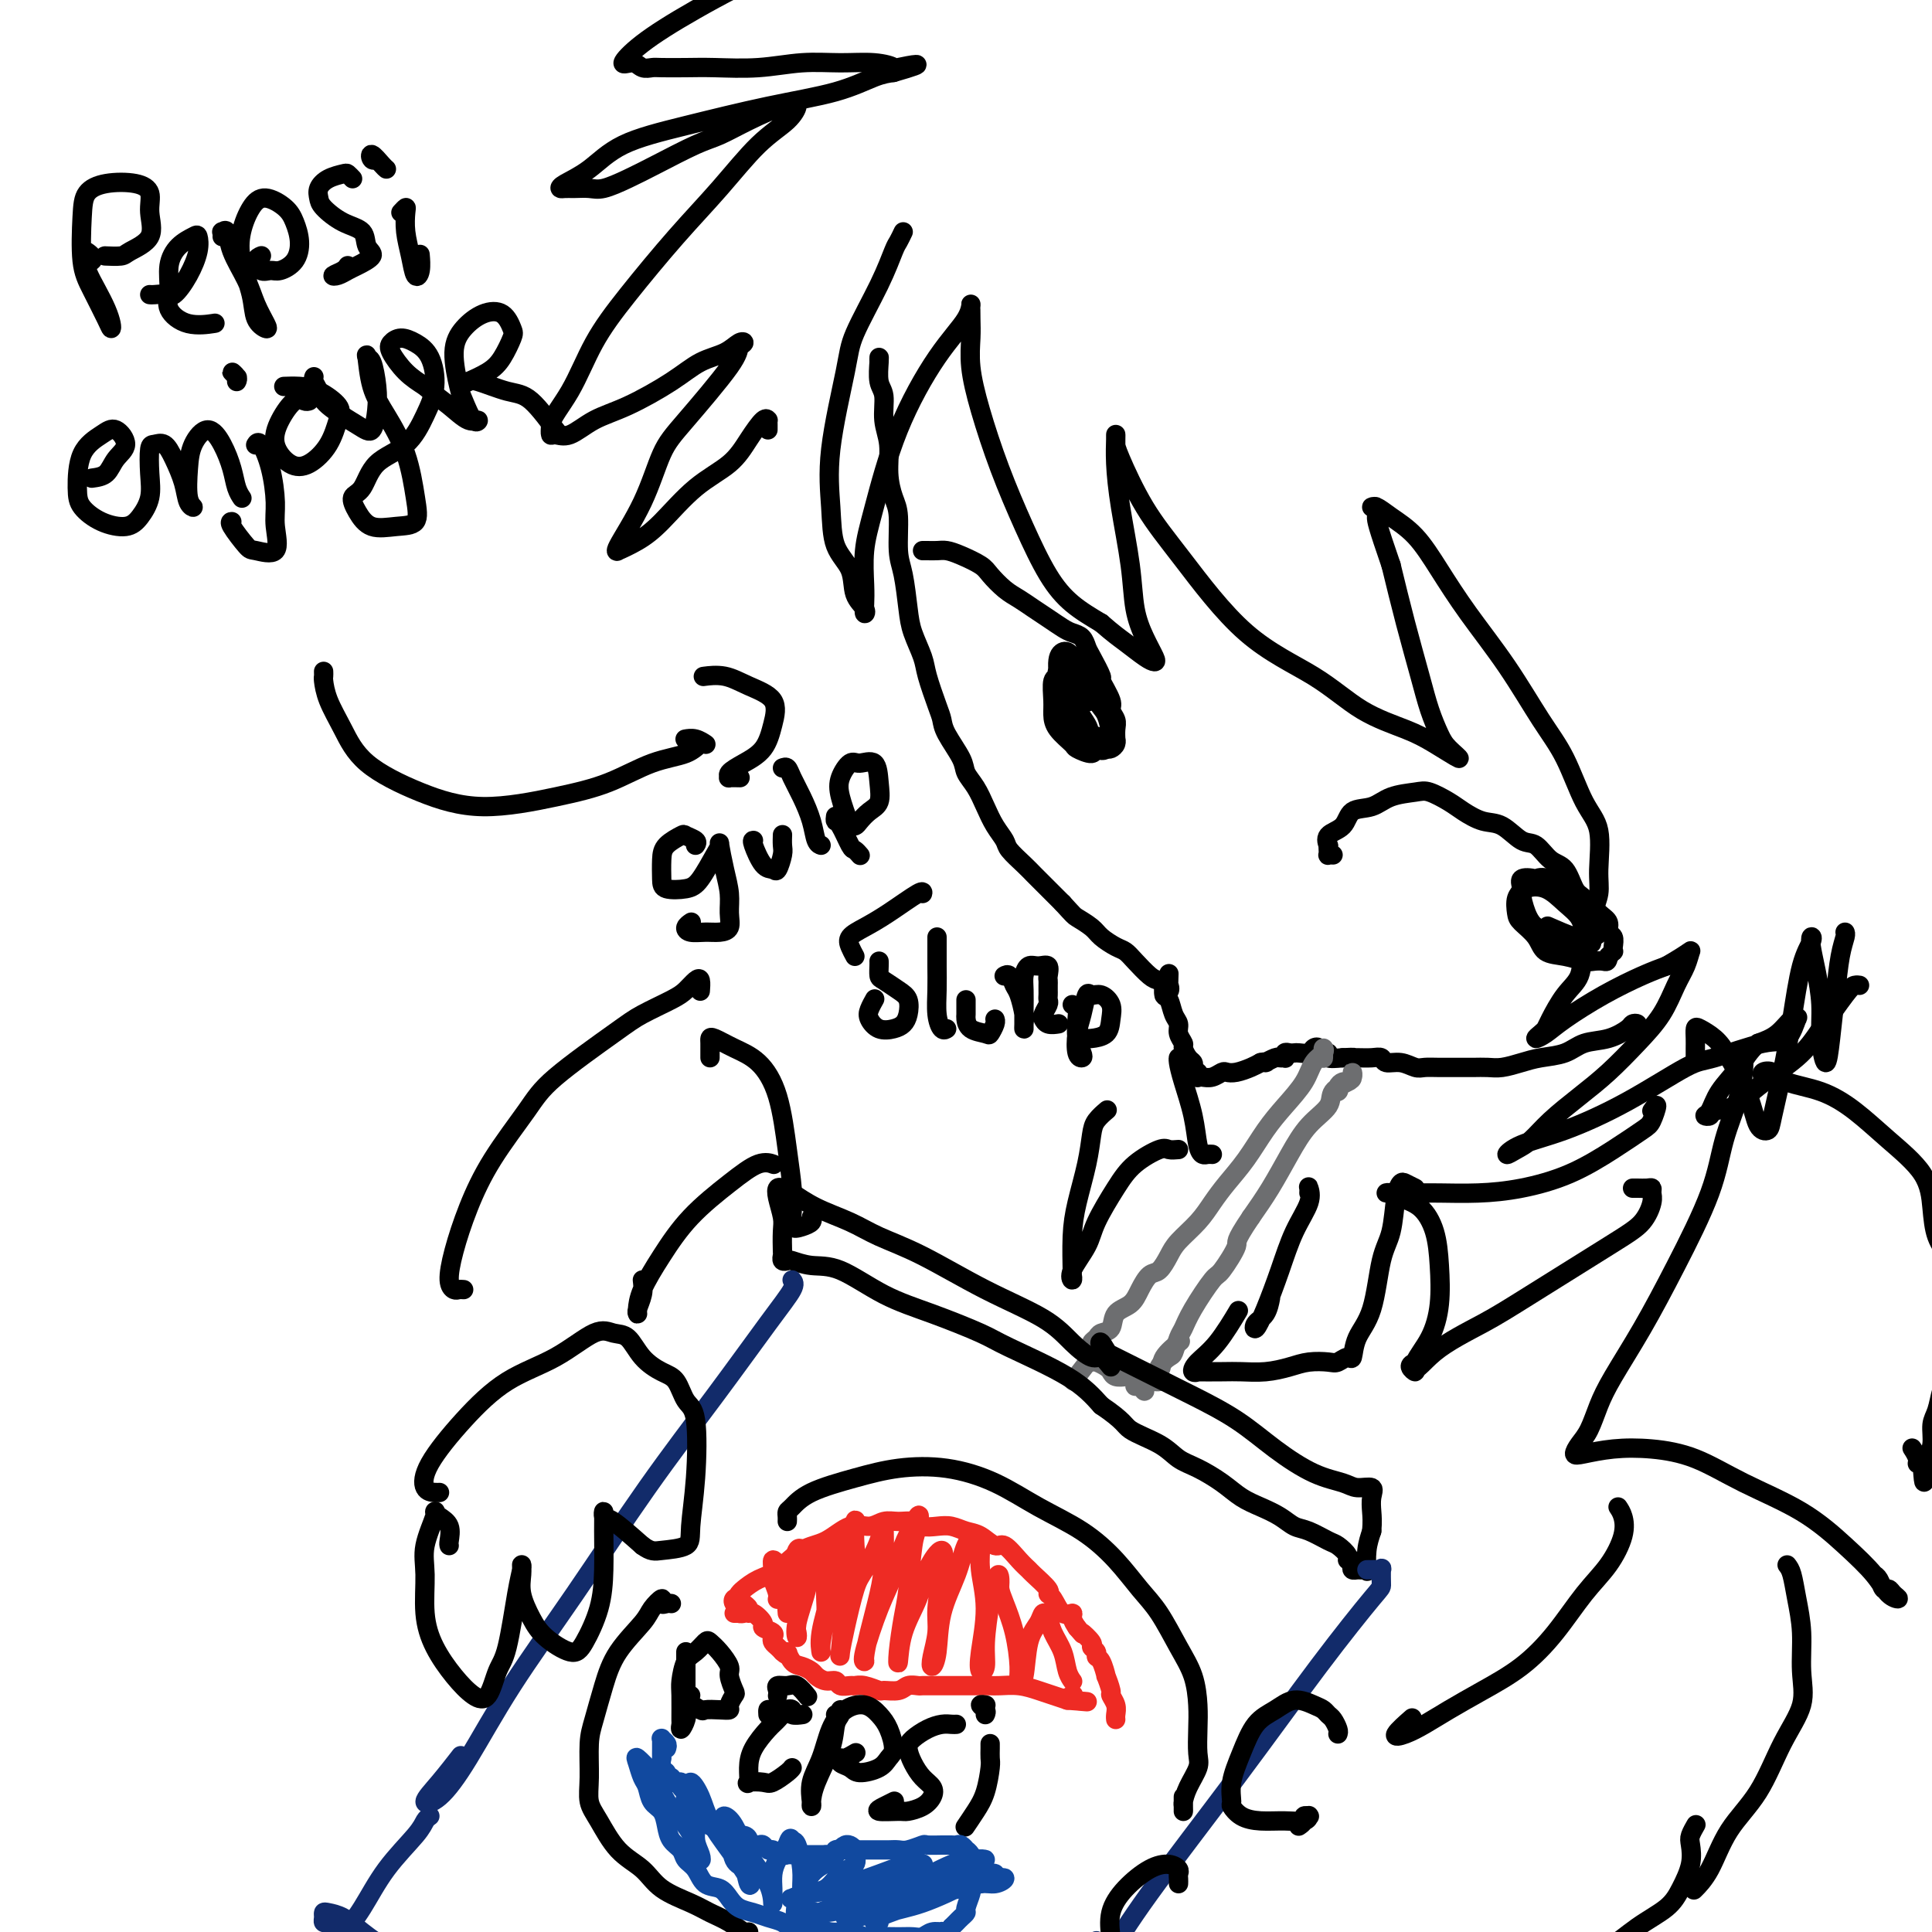 <svg viewBox='0 0 400 400' version='1.1' xmlns='http://www.w3.org/2000/svg' xmlns:xlink='http://www.w3.org/1999/xlink'><g fill='none' stroke='#000000' stroke-width='4' stroke-linecap='round' stroke-linejoin='round'><path d='M182,75c-0.009,-0.430 -0.017,-0.860 0,-1c0.017,-0.140 0.061,0.011 0,1c-0.061,0.989 -0.227,2.815 0,4c0.227,1.185 0.848,1.728 1,3c0.152,1.272 -0.166,3.274 0,5c0.166,1.726 0.814,3.175 1,5c0.186,1.825 -0.091,4.025 0,6c0.091,1.975 0.549,3.725 1,5c0.451,1.275 0.893,2.076 1,4c0.107,1.924 -0.122,4.973 0,7c0.122,2.027 0.595,3.032 1,5c0.405,1.968 0.742,4.897 1,7c0.258,2.103 0.437,3.378 1,5c0.563,1.622 1.511,3.590 2,5c0.489,1.410 0.520,2.261 1,4c0.480,1.739 1.409,4.366 2,6c0.591,1.634 0.844,2.274 1,3c0.156,0.726 0.216,1.537 1,3c0.784,1.463 2.293,3.578 3,5c0.707,1.422 0.613,2.153 1,3c0.387,0.847 1.254,1.812 2,3c0.746,1.188 1.372,2.601 2,4c0.628,1.399 1.257,2.784 2,4c0.743,1.216 1.601,2.264 2,3c0.399,0.736 0.339,1.161 1,2c0.661,0.839 2.043,2.091 3,3c0.957,0.909 1.488,1.476 2,2c0.512,0.524 1.003,1.007 2,2c0.997,0.993 2.498,2.497 4,4'/><path d='M220,187c2.375,2.594 2.313,2.578 3,3c0.687,0.422 2.122,1.281 3,2c0.878,0.719 1.198,1.299 2,2c0.802,0.701 2.087,1.522 3,2c0.913,0.478 1.453,0.613 2,1c0.547,0.387 1.099,1.024 2,2c0.901,0.976 2.150,2.289 3,3c0.850,0.711 1.299,0.820 2,1c0.701,0.180 1.652,0.430 2,1c0.348,0.570 0.094,1.461 0,1c-0.094,-0.461 -0.027,-2.275 0,-3c0.027,-0.725 0.013,-0.363 0,0'/><path d='M192,114c-0.405,-0.000 -0.811,-0.001 -1,0c-0.189,0.001 -0.162,0.002 0,0c0.162,-0.002 0.460,-0.008 1,0c0.540,0.008 1.323,0.032 2,0c0.677,-0.032 1.248,-0.118 2,0c0.752,0.118 1.685,0.440 3,1c1.315,0.560 3.013,1.357 4,2c0.987,0.643 1.264,1.131 2,2c0.736,0.869 1.930,2.120 3,3c1.070,0.880 2.016,1.388 3,2c0.984,0.612 2.008,1.329 3,2c0.992,0.671 1.954,1.297 3,2c1.046,0.703 2.177,1.484 3,2c0.823,0.516 1.339,0.766 2,1c0.661,0.234 1.467,0.451 2,1c0.533,0.549 0.792,1.428 1,2c0.208,0.572 0.366,0.835 1,2c0.634,1.165 1.743,3.232 2,4c0.257,0.768 -0.337,0.236 0,1c0.337,0.764 1.607,2.825 2,4c0.393,1.175 -0.091,1.463 0,2c0.091,0.537 0.757,1.324 1,2c0.243,0.676 0.062,1.243 0,2c-0.062,0.757 -0.006,1.706 0,2c0.006,0.294 -0.040,-0.065 0,0c0.040,0.065 0.165,0.556 0,1c-0.165,0.444 -0.618,0.841 -1,1c-0.382,0.159 -0.691,0.079 -1,0'/><path d='M229,155c-0.749,0.853 -1.623,-0.015 -2,0c-0.377,0.015 -0.259,0.913 -1,1c-0.741,0.087 -2.342,-0.635 -3,-1c-0.658,-0.365 -0.374,-0.371 -1,-1c-0.626,-0.629 -2.164,-1.880 -3,-3c-0.836,-1.120 -0.972,-2.107 -1,-3c-0.028,-0.893 0.052,-1.690 0,-3c-0.052,-1.310 -0.237,-3.132 0,-4c0.237,-0.868 0.896,-0.782 1,-1c0.104,-0.218 -0.348,-0.739 0,-1c0.348,-0.261 1.497,-0.262 2,0c0.503,0.262 0.359,0.788 1,1c0.641,0.212 2.067,0.109 3,1c0.933,0.891 1.374,2.775 2,4c0.626,1.225 1.439,1.789 2,3c0.561,1.211 0.871,3.067 1,4c0.129,0.933 0.076,0.942 0,1c-0.076,0.058 -0.174,0.165 -1,0c-0.826,-0.165 -2.378,-0.600 -3,-1c-0.622,-0.400 -0.312,-0.763 -1,-2c-0.688,-1.237 -2.375,-3.348 -3,-5c-0.625,-1.652 -0.190,-2.846 0,-4c0.190,-1.154 0.135,-2.268 0,-3c-0.135,-0.732 -0.349,-1.081 0,-1c0.349,0.081 1.260,0.591 2,1c0.740,0.409 1.307,0.716 2,2c0.693,1.284 1.512,3.546 2,5c0.488,1.454 0.646,2.101 1,3c0.354,0.899 0.903,2.050 1,3c0.097,0.950 -0.258,1.700 -1,2c-0.742,0.300 -1.871,0.150 -3,0'/><path d='M226,153c-0.901,-0.060 -1.153,-1.211 -2,-2c-0.847,-0.789 -2.288,-1.217 -3,-2c-0.712,-0.783 -0.696,-1.922 -1,-4c-0.304,-2.078 -0.929,-5.096 -1,-7c-0.071,-1.904 0.412,-2.695 1,-3c0.588,-0.305 1.281,-0.123 2,1c0.719,1.123 1.463,3.187 2,5c0.537,1.813 0.868,3.375 1,4c0.132,0.625 0.066,0.312 0,0'/><path d='M241,206c0.002,0.067 0.004,0.135 0,0c-0.004,-0.135 -0.012,-0.471 0,-1c0.012,-0.529 0.046,-1.250 0,-1c-0.046,0.250 -0.171,1.470 0,2c0.171,0.530 0.638,0.370 1,1c0.362,0.630 0.618,2.052 1,3c0.382,0.948 0.890,1.424 1,2c0.110,0.576 -0.177,1.254 0,2c0.177,0.746 0.818,1.562 1,2c0.182,0.438 -0.096,0.500 0,1c0.096,0.500 0.565,1.439 1,2c0.435,0.561 0.835,0.742 1,1c0.165,0.258 0.096,0.591 0,1c-0.096,0.409 -0.220,0.894 0,1c0.220,0.106 0.783,-0.167 1,0c0.217,0.167 0.090,0.773 0,1c-0.090,0.227 -0.141,0.075 0,0c0.141,-0.075 0.473,-0.072 1,0c0.527,0.072 1.247,0.212 2,0c0.753,-0.212 1.539,-0.778 2,-1c0.461,-0.222 0.598,-0.101 1,0c0.402,0.101 1.070,0.181 2,0c0.930,-0.181 2.123,-0.623 3,-1c0.877,-0.377 1.439,-0.688 2,-1'/><path d='M261,220c2.128,-0.403 0.949,0.089 1,0c0.051,-0.089 1.333,-0.760 2,-1c0.667,-0.240 0.717,-0.050 1,0c0.283,0.050 0.797,-0.039 1,0c0.203,0.039 0.095,0.206 0,0c-0.095,-0.206 -0.176,-0.786 0,-1c0.176,-0.214 0.610,-0.061 1,0c0.390,0.061 0.736,0.029 1,0c0.264,-0.029 0.447,-0.056 1,0c0.553,0.056 1.477,0.196 2,0c0.523,-0.196 0.646,-0.728 1,-1c0.354,-0.272 0.940,-0.283 1,0c0.060,0.283 -0.407,0.859 0,1c0.407,0.141 1.686,-0.154 2,0c0.314,0.154 -0.339,0.758 0,1c0.339,0.242 1.669,0.121 3,0'/><path d='M278,219c3.063,-0.153 2.220,-0.037 2,0c-0.220,0.037 0.184,-0.005 1,0c0.816,0.005 2.043,0.058 3,0c0.957,-0.058 1.645,-0.226 2,0c0.355,0.226 0.376,0.845 1,1c0.624,0.155 1.850,-0.155 3,0c1.150,0.155 2.222,0.774 3,1c0.778,0.226 1.261,0.060 2,0c0.739,-0.060 1.733,-0.015 3,0c1.267,0.015 2.807,0.001 4,0c1.193,-0.001 2.040,0.010 3,0c0.960,-0.010 2.035,-0.043 3,0c0.965,0.043 1.821,0.162 3,0c1.179,-0.162 2.681,-0.606 4,-1c1.319,-0.394 2.455,-0.739 4,-1c1.545,-0.261 3.499,-0.438 5,-1c1.501,-0.562 2.550,-1.510 4,-2c1.450,-0.490 3.302,-0.521 5,-1c1.698,-0.479 3.240,-1.407 4,-2c0.760,-0.593 0.736,-0.853 1,-1c0.264,-0.147 0.817,-0.183 1,0c0.183,0.183 -0.002,0.585 0,1c0.002,0.415 0.193,0.842 0,1c-0.193,0.158 -0.769,0.045 -1,0c-0.231,-0.045 -0.115,-0.023 0,0'/><path d='M276,177c-0.422,-0.021 -0.844,-0.042 -1,0c-0.156,0.042 -0.044,0.149 0,0c0.044,-0.149 0.022,-0.552 0,-1c-0.022,-0.448 -0.044,-0.940 0,-1c0.044,-0.060 0.154,0.311 0,0c-0.154,-0.311 -0.570,-1.305 0,-2c0.570,-0.695 2.127,-1.089 3,-2c0.873,-0.911 1.061,-2.337 2,-3c0.939,-0.663 2.629,-0.564 4,-1c1.371,-0.436 2.424,-1.407 4,-2c1.576,-0.593 3.674,-0.807 5,-1c1.326,-0.193 1.880,-0.366 3,0c1.120,0.366 2.806,1.272 4,2c1.194,0.728 1.894,1.278 3,2c1.106,0.722 2.617,1.615 4,2c1.383,0.385 2.639,0.261 4,1c1.361,0.739 2.826,2.341 4,3c1.174,0.659 2.057,0.374 3,1c0.943,0.626 1.947,2.164 3,3c1.053,0.836 2.157,0.972 3,2c0.843,1.028 1.426,2.948 2,4c0.574,1.052 1.138,1.237 2,2c0.862,0.763 2.021,2.106 3,3c0.979,0.894 1.779,1.340 2,2c0.221,0.660 -0.136,1.535 0,2c0.136,0.465 0.766,0.520 1,1c0.234,0.480 0.073,1.387 0,2c-0.073,0.613 -0.058,0.934 0,1c0.058,0.066 0.159,-0.124 0,0c-0.159,0.124 -0.580,0.562 -1,1'/><path d='M333,198c-0.124,1.313 -0.436,1.097 -1,1c-0.564,-0.097 -1.382,-0.073 -2,0c-0.618,0.073 -1.038,0.195 -2,0c-0.962,-0.195 -2.468,-0.709 -4,-1c-1.532,-0.291 -3.091,-0.361 -4,-1c-0.909,-0.639 -1.167,-1.847 -2,-3c-0.833,-1.153 -2.240,-2.249 -3,-3c-0.760,-0.751 -0.874,-1.155 -1,-2c-0.126,-0.845 -0.263,-2.132 0,-3c0.263,-0.868 0.926,-1.318 1,-2c0.074,-0.682 -0.440,-1.596 0,-2c0.440,-0.404 1.833,-0.299 3,0c1.167,0.299 2.107,0.791 3,1c0.893,0.209 1.739,0.136 3,1c1.261,0.864 2.936,2.666 4,4c1.064,1.334 1.516,2.200 2,3c0.484,0.800 1.000,1.532 1,2c-0.000,0.468 -0.517,0.670 -1,1c-0.483,0.330 -0.931,0.789 -2,1c-1.069,0.211 -2.760,0.175 -4,0c-1.240,-0.175 -2.029,-0.490 -3,-1c-0.971,-0.510 -2.125,-1.216 -3,-2c-0.875,-0.784 -1.470,-1.647 -2,-3c-0.530,-1.353 -0.995,-3.196 -1,-4c-0.005,-0.804 0.450,-0.571 1,-1c0.550,-0.429 1.195,-1.521 2,-2c0.805,-0.479 1.771,-0.344 3,0c1.229,0.344 2.721,0.896 4,2c1.279,1.104 2.344,2.759 3,4c0.656,1.241 0.902,2.069 1,3c0.098,0.931 0.049,1.966 0,3'/><path d='M329,194c1.211,2.062 0.237,1.216 -1,1c-1.237,-0.216 -2.738,0.199 -4,0c-1.262,-0.199 -2.285,-1.013 -4,-2c-1.715,-0.987 -4.122,-2.148 -5,-3c-0.878,-0.852 -0.227,-1.396 0,-2c0.227,-0.604 0.029,-1.267 0,-2c-0.029,-0.733 0.111,-1.535 1,-2c0.889,-0.465 2.526,-0.595 4,0c1.474,0.595 2.785,1.913 4,3c1.215,1.087 2.335,1.944 3,3c0.665,1.056 0.874,2.311 1,3c0.126,0.689 0.168,0.814 0,1c-0.168,0.186 -0.545,0.435 -2,0c-1.455,-0.435 -3.987,-1.553 -5,-2c-1.013,-0.447 -0.506,-0.224 0,0'/><path d='M187,48c-0.362,0.760 -0.725,1.519 -1,2c-0.275,0.481 -0.463,0.683 -1,2c-0.537,1.317 -1.422,3.749 -3,7c-1.578,3.251 -3.847,7.321 -5,10c-1.153,2.679 -1.188,3.968 -2,8c-0.812,4.032 -2.402,10.805 -3,16c-0.598,5.195 -0.205,8.810 0,12c0.205,3.190 0.223,5.956 1,8c0.777,2.044 2.313,3.366 3,5c0.687,1.634 0.524,3.581 1,5c0.476,1.419 1.590,2.311 2,3c0.410,0.689 0.114,1.176 0,1c-0.114,-0.176 -0.046,-1.015 0,-2c0.046,-0.985 0.072,-2.116 0,-4c-0.072,-1.884 -0.240,-4.520 0,-7c0.240,-2.480 0.887,-4.804 2,-9c1.113,-4.196 2.690,-10.265 5,-16c2.310,-5.735 5.351,-11.137 8,-15c2.649,-3.863 4.905,-6.185 6,-8c1.095,-1.815 1.030,-3.121 1,-3c-0.030,0.121 -0.025,1.668 0,3c0.025,1.332 0.070,2.449 0,4c-0.070,1.551 -0.256,3.537 0,6c0.256,2.463 0.955,5.404 2,9c1.045,3.596 2.438,7.848 4,12c1.562,4.152 3.295,8.206 5,12c1.705,3.794 3.382,7.329 5,10c1.618,2.671 3.177,4.477 5,6c1.823,1.523 3.912,2.761 6,4'/><path d='M228,129c2.622,2.288 3.678,3.009 5,4c1.322,0.991 2.911,2.253 4,3c1.089,0.747 1.677,0.979 2,1c0.323,0.021 0.381,-0.168 0,-1c-0.381,-0.832 -1.202,-2.308 -2,-4c-0.798,-1.692 -1.573,-3.602 -2,-6c-0.427,-2.398 -0.507,-5.284 -1,-9c-0.493,-3.716 -1.400,-8.261 -2,-12c-0.600,-3.739 -0.893,-6.673 -1,-9c-0.107,-2.327 -0.029,-4.046 0,-5c0.029,-0.954 0.007,-1.143 0,-1c-0.007,0.143 0.001,0.620 0,1c-0.001,0.380 -0.009,0.665 0,1c0.009,0.335 0.036,0.719 1,3c0.964,2.281 2.865,6.459 5,10c2.135,3.541 4.503,6.447 8,11c3.497,4.553 8.124,10.755 13,15c4.876,4.245 10.003,6.534 14,9c3.997,2.466 6.865,5.111 10,7c3.135,1.889 6.537,3.024 9,4c2.463,0.976 3.988,1.792 6,3c2.012,1.208 4.509,2.807 5,3c0.491,0.193 -1.026,-1.020 -2,-2c-0.974,-0.980 -1.405,-1.727 -2,-3c-0.595,-1.273 -1.355,-3.073 -2,-5c-0.645,-1.927 -1.174,-3.980 -2,-7c-0.826,-3.020 -1.950,-7.006 -3,-11c-1.050,-3.994 -2.025,-7.997 -3,-12'/><path d='M288,117c-2.864,-8.330 -3.023,-9.155 -3,-10c0.023,-0.845 0.228,-1.709 0,-2c-0.228,-0.291 -0.887,-0.010 -1,0c-0.113,0.010 0.322,-0.253 1,0c0.678,0.253 1.600,1.020 3,2c1.400,0.980 3.280,2.171 5,4c1.720,1.829 3.282,4.294 5,7c1.718,2.706 3.593,5.651 6,9c2.407,3.349 5.346,7.102 8,11c2.654,3.898 5.022,7.942 7,11c1.978,3.058 3.564,5.129 5,8c1.436,2.871 2.720,6.543 4,9c1.280,2.457 2.555,3.700 3,6c0.445,2.300 0.060,5.657 0,8c-0.060,2.343 0.207,3.674 0,5c-0.207,1.326 -0.887,2.649 -1,4c-0.113,1.351 0.341,2.729 0,4c-0.341,1.271 -1.478,2.435 -2,4c-0.522,1.565 -0.429,3.532 -1,5c-0.571,1.468 -1.804,2.436 -3,4c-1.196,1.564 -2.354,3.724 -3,5c-0.646,1.276 -0.781,1.669 -1,2c-0.219,0.331 -0.523,0.599 -1,1c-0.477,0.401 -1.129,0.935 -1,1c0.129,0.065 1.037,-0.339 2,-1c0.963,-0.661 1.980,-1.579 4,-3c2.020,-1.421 5.044,-3.344 8,-5c2.956,-1.656 5.845,-3.045 8,-4c2.155,-0.955 3.578,-1.478 5,-2'/><path d='M345,200c5.192,-2.983 5.171,-3.441 5,-3c-0.171,0.441 -0.491,1.779 -1,3c-0.509,1.221 -1.208,2.324 -2,4c-0.792,1.676 -1.678,3.925 -3,6c-1.322,2.075 -3.081,3.977 -5,6c-1.919,2.023 -3.997,4.166 -6,6c-2.003,1.834 -3.929,3.358 -6,5c-2.071,1.642 -4.287,3.401 -6,5c-1.713,1.599 -2.922,3.038 -4,4c-1.078,0.962 -2.024,1.447 -3,2c-0.976,0.553 -1.983,1.174 -2,1c-0.017,-0.174 0.954,-1.144 3,-2c2.046,-0.856 5.166,-1.600 9,-3c3.834,-1.400 8.382,-3.457 13,-6c4.618,-2.543 9.308,-5.572 12,-7c2.692,-1.428 3.387,-1.254 6,-2c2.613,-0.746 7.143,-2.413 10,-3c2.857,-0.587 4.039,-0.095 5,-1c0.961,-0.905 1.699,-3.207 2,-4c0.301,-0.793 0.163,-0.079 0,0c-0.163,0.079 -0.352,-0.479 -1,0c-0.648,0.479 -1.757,1.994 -3,3c-1.243,1.006 -2.622,1.503 -4,2'/><path d='M364,216c-1.928,1.664 -2.748,3.322 -4,5c-1.252,1.678 -2.938,3.374 -4,5c-1.062,1.626 -1.502,3.181 -2,4c-0.498,0.819 -1.054,0.903 -1,1c0.054,0.097 0.716,0.208 1,0c0.284,-0.208 0.188,-0.733 1,-1c0.812,-0.267 2.532,-0.274 4,-1c1.468,-0.726 2.683,-2.170 5,-4c2.317,-1.830 5.735,-4.045 8,-6c2.265,-1.955 3.378,-3.648 5,-6c1.622,-2.352 3.754,-5.362 5,-7c1.246,-1.638 1.605,-1.902 2,-2c0.395,-0.098 0.827,-0.028 1,0c0.173,0.028 0.086,0.014 0,0'/><path d='M159,89c0.003,-0.303 0.006,-0.606 0,-1c-0.006,-0.394 -0.022,-0.878 0,-1c0.022,-0.122 0.080,0.120 0,0c-0.080,-0.120 -0.299,-0.601 -1,0c-0.701,0.601 -1.883,2.286 -3,4c-1.117,1.714 -2.167,3.458 -4,5c-1.833,1.542 -4.448,2.882 -7,5c-2.552,2.118 -5.042,5.015 -7,7c-1.958,1.985 -3.385,3.057 -5,4c-1.615,0.943 -3.419,1.758 -4,2c-0.581,0.242 0.061,-0.087 0,0c-0.061,0.087 -0.825,0.592 0,-1c0.825,-1.592 3.239,-5.281 5,-9c1.761,-3.719 2.868,-7.469 4,-10c1.132,-2.531 2.287,-3.843 5,-7c2.713,-3.157 6.982,-8.160 9,-11c2.018,-2.840 1.783,-3.516 2,-4c0.217,-0.484 0.884,-0.774 1,-1c0.116,-0.226 -0.319,-0.387 -1,0c-0.681,0.387 -1.609,1.324 -3,2c-1.391,0.676 -3.247,1.093 -5,2c-1.753,0.907 -3.405,2.306 -6,4c-2.595,1.694 -6.135,3.685 -9,5c-2.865,1.315 -5.055,1.955 -7,3c-1.945,1.045 -3.645,2.497 -5,3c-1.355,0.503 -2.365,0.059 -3,0c-0.635,-0.059 -0.896,0.269 -1,0c-0.104,-0.269 -0.052,-1.134 0,-2'/><path d='M114,88c0.062,-1.408 2.219,-3.926 4,-7c1.781,-3.074 3.188,-6.702 5,-10c1.812,-3.298 4.029,-6.265 7,-10c2.971,-3.735 6.696,-8.238 10,-12c3.304,-3.762 6.189,-6.783 9,-10c2.811,-3.217 5.550,-6.630 8,-9c2.450,-2.370 4.611,-3.698 6,-5c1.389,-1.302 2.007,-2.577 2,-3c-0.007,-0.423 -0.637,0.006 -1,0c-0.363,-0.006 -0.459,-0.448 -2,0c-1.541,0.448 -4.529,1.786 -7,3c-2.471,1.214 -4.426,2.305 -6,3c-1.574,0.695 -2.766,0.995 -5,2c-2.234,1.005 -5.508,2.714 -8,4c-2.492,1.286 -4.201,2.148 -6,3c-1.799,0.852 -3.687,1.693 -5,2c-1.313,0.307 -2.051,0.080 -3,0c-0.949,-0.080 -2.111,-0.015 -3,0c-0.889,0.015 -1.507,-0.022 -2,0c-0.493,0.022 -0.861,0.103 -1,0c-0.139,-0.103 -0.049,-0.391 1,-1c1.049,-0.609 3.058,-1.541 5,-3c1.942,-1.459 3.818,-3.445 7,-5c3.182,-1.555 7.670,-2.679 13,-4c5.330,-1.321 11.501,-2.839 17,-4c5.499,-1.161 10.327,-1.967 14,-3c3.673,-1.033 6.192,-2.295 8,-3c1.808,-0.705 2.904,-0.852 4,-1'/><path d='M185,15c8.909,-2.564 3.180,-1.473 1,-1c-2.180,0.473 -0.813,0.327 -1,0c-0.187,-0.327 -1.928,-0.834 -4,-1c-2.072,-0.166 -4.475,0.008 -7,0c-2.525,-0.008 -5.174,-0.198 -8,0c-2.826,0.198 -5.831,0.785 -9,1c-3.169,0.215 -6.501,0.059 -9,0c-2.499,-0.059 -4.163,-0.020 -6,0c-1.837,0.020 -3.847,0.022 -5,0c-1.153,-0.022 -1.450,-0.069 -2,0c-0.550,0.069 -1.353,0.252 -2,0c-0.647,-0.252 -1.138,-0.940 -2,-1c-0.862,-0.060 -2.095,0.506 -2,0c0.095,-0.506 1.517,-2.085 4,-4c2.483,-1.915 6.026,-4.166 11,-7c4.974,-2.834 11.380,-6.251 18,-9c6.620,-2.749 13.455,-4.830 20,-6c6.545,-1.170 12.801,-1.430 18,-1c5.199,0.430 9.343,1.552 11,2c1.657,0.448 0.829,0.224 0,0'/><path d='M351,219c-0.003,-0.676 -0.006,-1.353 0,-2c0.006,-0.647 0.019,-1.265 0,-2c-0.019,-0.735 -0.072,-1.588 0,-2c0.072,-0.412 0.270,-0.384 1,0c0.730,0.384 1.992,1.123 3,2c1.008,0.877 1.761,1.891 3,4c1.239,2.109 2.965,5.314 4,8c1.035,2.686 1.380,4.853 2,6c0.620,1.147 1.517,1.273 2,1c0.483,-0.273 0.554,-0.945 1,-3c0.446,-2.055 1.269,-5.494 2,-9c0.731,-3.506 1.372,-7.079 2,-11c0.628,-3.921 1.243,-8.190 2,-11c0.757,-2.810 1.657,-4.161 2,-5c0.343,-0.839 0.130,-1.164 0,-1c-0.130,0.164 -0.175,0.819 0,2c0.175,1.181 0.572,2.890 1,5c0.428,2.110 0.888,4.623 1,7c0.112,2.377 -0.125,4.618 0,7c0.125,2.382 0.612,4.905 1,5c0.388,0.095 0.678,-2.237 1,-5c0.322,-2.763 0.675,-5.956 1,-9c0.325,-3.044 0.623,-5.940 1,-8c0.377,-2.060 0.832,-3.285 1,-4c0.168,-0.715 0.048,-0.918 0,-1c-0.048,-0.082 -0.024,-0.041 0,0'/></g>
<g fill='none' stroke='#6D6E70' stroke-width='4' stroke-linecap='round' stroke-linejoin='round'><path d='M277,225c0.145,0.428 0.291,0.857 0,1c-0.291,0.143 -1.017,0.001 -1,0c0.017,-0.001 0.779,0.141 1,0c0.221,-0.141 -0.099,-0.564 0,-1c0.099,-0.436 0.615,-0.884 1,-1c0.385,-0.116 0.638,0.101 1,0c0.362,-0.101 0.832,-0.519 1,-1c0.168,-0.481 0.034,-1.024 0,-1c-0.034,0.024 0.032,0.616 0,1c-0.032,0.384 -0.160,0.561 -1,1c-0.840,0.439 -2.391,1.141 -3,2c-0.609,0.859 -0.276,1.877 -1,3c-0.724,1.123 -2.503,2.353 -4,4c-1.497,1.647 -2.711,3.713 -4,6c-1.289,2.287 -2.654,4.796 -4,7c-1.346,2.204 -2.673,4.102 -4,6'/><path d='M259,252c-3.763,5.553 -2.672,4.934 -3,6c-0.328,1.066 -2.077,3.817 -3,5c-0.923,1.183 -1.021,0.797 -2,2c-0.979,1.203 -2.838,3.995 -4,6c-1.162,2.005 -1.625,3.222 -2,4c-0.375,0.778 -0.661,1.115 -1,2c-0.339,0.885 -0.731,2.318 -1,3c-0.269,0.682 -0.416,0.614 -1,1c-0.584,0.386 -1.607,1.228 -2,2c-0.393,0.772 -0.157,1.475 0,2c0.157,0.525 0.235,0.872 0,1c-0.235,0.128 -0.781,0.037 -1,0c-0.219,-0.037 -0.109,-0.018 0,0'/><path d='M274,219c-0.004,0.077 -0.007,0.155 0,0c0.007,-0.155 0.026,-0.542 0,-1c-0.026,-0.458 -0.096,-0.987 0,-1c0.096,-0.013 0.357,0.490 0,1c-0.357,0.510 -1.333,1.027 -2,2c-0.667,0.973 -1.025,2.402 -2,4c-0.975,1.598 -2.568,3.365 -4,5c-1.432,1.635 -2.703,3.140 -4,5c-1.297,1.860 -2.620,4.077 -4,6c-1.380,1.923 -2.817,3.553 -4,5c-1.183,1.447 -2.113,2.710 -3,4c-0.887,1.290 -1.732,2.606 -3,4c-1.268,1.394 -2.959,2.865 -4,4c-1.041,1.135 -1.432,1.932 -2,3c-0.568,1.068 -1.312,2.406 -2,3c-0.688,0.594 -1.321,0.443 -2,1c-0.679,0.557 -1.404,1.823 -2,3c-0.596,1.177 -1.062,2.266 -2,3c-0.938,0.734 -2.346,1.114 -3,2c-0.654,0.886 -0.552,2.279 -1,3c-0.448,0.721 -1.445,0.771 -2,1c-0.555,0.229 -0.668,0.639 -1,1c-0.332,0.361 -0.883,0.674 -1,1c-0.117,0.326 0.199,0.665 0,1c-0.199,0.335 -0.914,0.667 -1,1c-0.086,0.333 0.457,0.666 1,1'/><path d='M226,281c-7.428,9.609 -1.998,2.630 0,0c1.998,-2.630 0.563,-0.912 0,0c-0.563,0.912 -0.254,1.019 0,1c0.254,-0.019 0.453,-0.162 1,0c0.547,0.162 1.442,0.631 2,1c0.558,0.369 0.781,0.637 1,1c0.219,0.363 0.436,0.819 1,1c0.564,0.181 1.474,0.086 2,0c0.526,-0.086 0.667,-0.162 1,0c0.333,0.162 0.857,0.564 1,1c0.143,0.436 -0.094,0.906 0,1c0.094,0.094 0.520,-0.190 1,0c0.480,0.190 1.015,0.852 1,1c-0.015,0.148 -0.581,-0.220 0,-1c0.581,-0.780 2.311,-1.972 3,-3c0.689,-1.028 0.339,-1.892 1,-3c0.661,-1.108 2.332,-2.459 3,-3c0.668,-0.541 0.334,-0.270 0,0'/></g>
<g fill='none' stroke='#000000' stroke-width='4' stroke-linecap='round' stroke-linejoin='round'><path d='M230,283c-0.711,-0.905 -1.422,-1.810 -2,-2c-0.578,-0.190 -1.022,0.336 -2,0c-0.978,-0.336 -2.490,-1.535 -4,-3c-1.510,-1.465 -3.016,-3.197 -6,-5c-2.984,-1.803 -7.444,-3.679 -12,-6c-4.556,-2.321 -9.206,-5.087 -13,-7c-3.794,-1.913 -6.732,-2.971 -9,-4c-2.268,-1.029 -3.865,-2.028 -6,-3c-2.135,-0.972 -4.808,-1.917 -7,-3c-2.192,-1.083 -3.904,-2.305 -5,-3c-1.096,-0.695 -1.576,-0.862 -2,-1c-0.424,-0.138 -0.793,-0.247 -1,0c-0.207,0.247 -0.251,0.850 0,2c0.251,1.150 0.798,2.848 1,4c0.202,1.152 0.058,1.759 0,3c-0.058,1.241 -0.029,3.116 0,4c0.029,0.884 0.057,0.777 0,1c-0.057,0.223 -0.200,0.777 0,1c0.200,0.223 0.741,0.114 1,0c0.259,-0.114 0.234,-0.233 1,0c0.766,0.233 2.323,0.818 4,1c1.677,0.182 3.473,-0.040 6,1c2.527,1.040 5.784,3.340 9,5c3.216,1.660 6.389,2.680 10,4c3.611,1.320 7.659,2.942 10,4c2.341,1.058 2.977,1.554 6,3c3.023,1.446 8.435,3.842 12,6c3.565,2.158 5.282,4.079 7,6'/><path d='M228,291c4.915,3.314 4.702,4.098 6,5c1.298,0.902 4.107,1.922 6,3c1.893,1.078 2.869,2.214 4,3c1.131,0.786 2.417,1.221 4,2c1.583,0.779 3.463,1.900 5,3c1.537,1.100 2.731,2.177 4,3c1.269,0.823 2.613,1.390 4,2c1.387,0.610 2.818,1.262 4,2c1.182,0.738 2.114,1.563 3,2c0.886,0.437 1.725,0.485 3,1c1.275,0.515 2.986,1.496 4,2c1.014,0.504 1.330,0.530 2,1c0.670,0.470 1.696,1.384 2,2c0.304,0.616 -0.112,0.936 0,1c0.112,0.064 0.751,-0.126 1,0c0.249,0.126 0.109,0.569 0,1c-0.109,0.431 -0.187,0.851 0,1c0.187,0.149 0.638,0.028 1,0c0.362,-0.028 0.636,0.037 1,0c0.364,-0.037 0.819,-0.175 1,0c0.181,0.175 0.087,0.662 0,0c-0.087,-0.662 -0.168,-2.475 0,-4c0.168,-1.525 0.584,-2.763 1,-4'/><path d='M284,317c0.166,-1.995 0.080,-2.982 0,-4c-0.080,-1.018 -0.153,-2.066 0,-3c0.153,-0.934 0.532,-1.753 0,-2c-0.532,-0.247 -1.976,0.077 -3,0c-1.024,-0.077 -1.629,-0.554 -3,-1c-1.371,-0.446 -3.507,-0.859 -6,-2c-2.493,-1.141 -5.344,-3.010 -8,-5c-2.656,-1.990 -5.117,-4.102 -8,-6c-2.883,-1.898 -6.187,-3.582 -9,-5c-2.813,-1.418 -5.134,-2.569 -8,-4c-2.866,-1.431 -6.278,-3.143 -8,-4c-1.722,-0.857 -1.754,-0.860 -2,-1c-0.246,-0.140 -0.707,-0.416 -1,-1c-0.293,-0.584 -0.419,-1.476 0,-1c0.419,0.476 1.382,2.321 2,3c0.618,0.679 0.891,0.194 1,0c0.109,-0.194 0.055,-0.097 0,0'/></g>
<g fill='none' stroke='#122B6A' stroke-width='4' stroke-linecap='round' stroke-linejoin='round'><path d='M164,265c0.320,0.392 0.640,0.784 0,2c-0.640,1.216 -2.240,3.255 -5,7c-2.760,3.745 -6.680,9.195 -11,15c-4.320,5.805 -9.040,11.965 -14,19c-4.960,7.035 -10.162,14.945 -15,22c-4.838,7.055 -9.313,13.253 -13,19c-3.687,5.747 -6.584,11.042 -9,15c-2.416,3.958 -4.349,6.580 -6,8c-1.651,1.420 -3.020,1.638 -3,1c0.020,-0.638 1.428,-2.133 3,-4c1.572,-1.867 3.306,-4.105 4,-5c0.694,-0.895 0.347,-0.448 0,0'/><path d='M283,325c0.340,0.006 0.679,0.012 1,0c0.321,-0.012 0.622,-0.044 1,0c0.378,0.044 0.833,0.162 1,0c0.167,-0.162 0.047,-0.606 0,0c-0.047,0.606 -0.020,2.262 0,3c0.020,0.738 0.032,0.560 -2,3c-2.032,2.440 -6.107,7.500 -11,14c-4.893,6.500 -10.603,14.439 -17,23c-6.397,8.561 -13.479,17.742 -18,24c-4.521,6.258 -6.479,9.592 -8,12c-1.521,2.408 -2.604,3.888 -3,4c-0.396,0.112 -0.106,-1.145 0,-2c0.106,-0.855 0.029,-1.307 0,-2c-0.029,-0.693 -0.008,-1.627 0,-2c0.008,-0.373 0.004,-0.187 0,0'/><path d='M89,376c-0.345,0.240 -0.690,0.481 -1,1c-0.310,0.519 -0.586,1.317 -2,3c-1.414,1.683 -3.967,4.252 -6,7c-2.033,2.748 -3.546,5.675 -5,8c-1.454,2.325 -2.848,4.048 -4,5c-1.152,0.952 -2.061,1.131 -2,1c0.061,-0.131 1.093,-0.574 2,-1c0.907,-0.426 1.688,-0.836 2,-1c0.312,-0.164 0.156,-0.082 0,0'/><path d='M68,398c-0.426,0.084 -0.852,0.168 -1,0c-0.148,-0.168 -0.019,-0.587 0,-1c0.019,-0.413 -0.071,-0.819 0,-1c0.071,-0.181 0.305,-0.138 1,0c0.695,0.138 1.853,0.370 3,1c1.147,0.630 2.283,1.657 4,3c1.717,1.343 4.015,3.001 6,4c1.985,0.999 3.656,1.340 5,2c1.344,0.660 2.362,1.639 3,2c0.638,0.361 0.897,0.103 1,0c0.103,-0.103 0.052,-0.052 0,0'/></g>
<g fill='none' stroke='#000000' stroke-width='4' stroke-linecap='round' stroke-linejoin='round'><path d='M93,320c-0.051,-0.136 -0.103,-0.272 0,-1c0.103,-0.728 0.360,-2.047 0,-3c-0.360,-0.953 -1.336,-1.539 -2,-2c-0.664,-0.461 -1.016,-0.796 -1,-1c0.016,-0.204 0.401,-0.275 0,1c-0.401,1.275 -1.588,3.898 -2,6c-0.412,2.102 -0.049,3.684 0,6c0.049,2.316 -0.216,5.367 0,8c0.216,2.633 0.911,4.847 2,7c1.089,2.153 2.571,4.246 4,6c1.429,1.754 2.806,3.169 4,4c1.194,0.831 2.204,1.078 3,0c0.796,-1.078 1.376,-3.481 2,-5c0.624,-1.519 1.292,-2.154 2,-5c0.708,-2.846 1.456,-7.904 2,-11c0.544,-3.096 0.883,-4.229 1,-5c0.117,-0.771 0.010,-1.179 0,-1c-0.010,0.179 0.077,0.946 0,2c-0.077,1.054 -0.317,2.396 0,4c0.317,1.604 1.191,3.471 2,5c0.809,1.529 1.551,2.720 3,4c1.449,1.280 3.604,2.650 5,3c1.396,0.350 2.035,-0.321 3,-2c0.965,-1.679 2.258,-4.365 3,-7c0.742,-2.635 0.934,-5.217 1,-8c0.066,-2.783 0.007,-5.765 0,-8c-0.007,-2.235 0.039,-3.723 0,-4c-0.039,-0.277 -0.164,0.656 0,1c0.164,0.344 0.618,0.098 2,1c1.382,0.902 3.691,2.951 6,5'/><path d='M133,320c1.853,1.336 2.484,1.174 4,1c1.516,-0.174 3.917,-0.362 5,-1c1.083,-0.638 0.849,-1.726 1,-4c0.151,-2.274 0.688,-5.736 1,-10c0.312,-4.264 0.400,-9.332 0,-12c-0.400,-2.668 -1.289,-2.936 -2,-4c-0.711,-1.064 -1.243,-2.925 -2,-4c-0.757,-1.075 -1.739,-1.364 -3,-2c-1.261,-0.636 -2.801,-1.619 -4,-3c-1.199,-1.381 -2.057,-3.160 -3,-4c-0.943,-0.840 -1.971,-0.742 -3,-1c-1.029,-0.258 -2.058,-0.870 -4,0c-1.942,0.870 -4.795,3.224 -8,5c-3.205,1.776 -6.761,2.973 -10,5c-3.239,2.027 -6.160,4.883 -9,8c-2.840,3.117 -5.598,6.495 -7,9c-1.402,2.505 -1.448,4.135 -1,5c0.448,0.865 1.390,0.964 2,1c0.610,0.036 0.889,0.010 1,0c0.111,-0.010 0.056,-0.005 0,0'/><path d='M277,359c0.089,-0.220 0.177,-0.439 0,-1c-0.177,-0.561 -0.620,-1.462 -1,-2c-0.380,-0.538 -0.698,-0.713 -1,-1c-0.302,-0.287 -0.587,-0.687 -1,-1c-0.413,-0.313 -0.953,-0.539 -2,-1c-1.047,-0.461 -2.600,-1.156 -4,-1c-1.400,0.156 -2.648,1.163 -4,2c-1.352,0.837 -2.808,1.505 -4,3c-1.192,1.495 -2.119,3.819 -3,6c-0.881,2.181 -1.717,4.220 -2,6c-0.283,1.780 -0.012,3.300 0,4c0.012,0.700 -0.235,0.581 0,1c0.235,0.419 0.953,1.376 2,2c1.047,0.624 2.424,0.913 4,1c1.576,0.087 3.352,-0.029 5,0c1.648,0.029 3.170,0.203 4,0c0.830,-0.203 0.970,-0.784 1,-1c0.030,-0.216 -0.048,-0.068 0,0c0.048,0.068 0.223,0.057 0,0c-0.223,-0.057 -0.843,-0.160 -1,0c-0.157,0.160 0.150,0.581 0,1c-0.150,0.419 -0.757,0.834 -1,1c-0.243,0.166 -0.121,0.083 0,0'/><path d='M244,390c0.010,-0.331 0.020,-0.662 0,-1c-0.020,-0.338 -0.070,-0.682 0,-1c0.070,-0.318 0.260,-0.610 0,-1c-0.260,-0.390 -0.970,-0.876 -2,-1c-1.030,-0.124 -2.380,0.116 -4,1c-1.620,0.884 -3.511,2.412 -5,4c-1.489,1.588 -2.577,3.234 -3,5c-0.423,1.766 -0.180,3.650 0,5c0.180,1.350 0.296,2.166 1,3c0.704,0.834 1.997,1.686 3,2c1.003,0.314 1.715,0.090 2,0c0.285,-0.090 0.142,-0.045 0,0'/><path d='M163,315c0.013,-0.321 0.027,-0.642 0,-1c-0.027,-0.358 -0.094,-0.754 0,-1c0.094,-0.246 0.348,-0.341 1,-1c0.652,-0.659 1.700,-1.882 4,-3c2.300,-1.118 5.851,-2.131 9,-3c3.149,-0.869 5.898,-1.596 9,-2c3.102,-0.404 6.559,-0.487 10,0c3.441,0.487 6.867,1.543 10,3c3.133,1.457 5.972,3.314 9,5c3.028,1.686 6.246,3.202 9,5c2.754,1.798 5.046,3.879 7,6c1.954,2.121 3.571,4.282 5,6c1.429,1.718 2.670,2.993 4,5c1.330,2.007 2.748,4.747 4,7c1.252,2.253 2.337,4.020 3,6c0.663,1.980 0.903,4.175 1,6c0.097,1.825 0.050,3.281 0,5c-0.050,1.719 -0.105,3.703 0,5c0.105,1.297 0.368,1.908 0,3c-0.368,1.092 -1.366,2.664 -2,4c-0.634,1.336 -0.902,2.435 -1,3c-0.098,0.565 -0.026,0.596 0,1c0.026,0.404 0.007,1.180 0,1c-0.007,-0.180 -0.002,-1.318 0,-2c0.002,-0.682 0.001,-0.909 0,-1c-0.001,-0.091 -0.000,-0.045 0,0'/><path d='M139,332c-0.295,-0.043 -0.590,-0.085 -1,0c-0.410,0.085 -0.935,0.299 -1,0c-0.065,-0.299 0.331,-1.111 0,-1c-0.331,0.111 -1.387,1.145 -2,2c-0.613,0.855 -0.781,1.531 -2,3c-1.219,1.469 -3.489,3.733 -5,6c-1.511,2.267 -2.262,4.539 -3,7c-0.738,2.461 -1.461,5.110 -2,7c-0.539,1.890 -0.894,3.019 -1,5c-0.106,1.981 0.037,4.812 0,7c-0.037,2.188 -0.252,3.734 0,5c0.252,1.266 0.973,2.254 2,4c1.027,1.746 2.360,4.250 4,6c1.640,1.750 3.586,2.748 5,4c1.414,1.252 2.294,2.760 4,4c1.706,1.240 4.237,2.213 6,3c1.763,0.787 2.760,1.388 4,2c1.240,0.612 2.725,1.236 4,2c1.275,0.764 2.342,1.669 3,2c0.658,0.331 0.908,0.089 1,0c0.092,-0.089 0.025,-0.024 0,0c-0.025,0.024 -0.007,0.007 0,0c0.007,-0.007 0.004,-0.003 0,0'/></g>
<g fill='none' stroke='#EE2B24' stroke-width='4' stroke-linecap='round' stroke-linejoin='round'><path d='M153,330c0.172,-0.227 0.344,-0.454 1,-1c0.656,-0.546 1.795,-1.412 3,-2c1.205,-0.588 2.475,-0.899 4,-2c1.525,-1.101 3.303,-2.992 5,-4c1.697,-1.008 3.311,-1.131 5,-2c1.689,-0.869 3.454,-2.482 5,-3c1.546,-0.518 2.875,0.061 4,0c1.125,-0.061 2.048,-0.762 3,-1c0.952,-0.238 1.935,-0.012 3,0c1.065,0.012 2.214,-0.190 3,0c0.786,0.190 1.210,0.770 2,1c0.790,0.230 1.945,0.108 3,0c1.055,-0.108 2.011,-0.203 3,0c0.989,0.203 2.012,0.705 3,1c0.988,0.295 1.943,0.384 3,1c1.057,0.616 2.217,1.760 3,2c0.783,0.240 1.188,-0.423 2,0c0.812,0.423 2.031,1.931 3,3c0.969,1.069 1.688,1.699 2,2c0.312,0.301 0.219,0.274 1,1c0.781,0.726 2.438,2.204 3,3c0.562,0.796 0.031,0.909 0,1c-0.031,0.091 0.439,0.160 1,1c0.561,0.840 1.212,2.452 2,3c0.788,0.548 1.712,0.032 2,0c0.288,-0.032 -0.061,0.419 0,1c0.061,0.581 0.530,1.290 1,2'/><path d='M223,337c1.957,2.284 0.849,0.994 1,1c0.151,0.006 1.560,1.309 2,2c0.440,0.691 -0.088,0.772 0,1c0.088,0.228 0.793,0.605 1,1c0.207,0.395 -0.084,0.810 0,1c0.084,0.190 0.543,0.154 1,1c0.457,0.846 0.911,2.572 1,3c0.089,0.428 -0.186,-0.443 0,0c0.186,0.443 0.835,2.199 1,3c0.165,0.801 -0.152,0.645 0,1c0.152,0.355 0.773,1.219 1,2c0.227,0.781 0.061,1.480 0,2c-0.061,0.520 -0.017,0.863 0,1c0.017,0.137 0.009,0.069 0,0'/><path d='M152,334c0.277,0.007 0.554,0.013 1,0c0.446,-0.013 1.061,-0.046 1,0c-0.061,0.046 -0.798,0.169 -1,0c-0.202,-0.169 0.131,-0.631 0,-1c-0.131,-0.369 -0.725,-0.646 -1,-1c-0.275,-0.354 -0.232,-0.784 0,-1c0.232,-0.216 0.652,-0.217 1,0c0.348,0.217 0.623,0.653 1,1c0.377,0.347 0.855,0.604 1,1c0.145,0.396 -0.045,0.932 0,1c0.045,0.068 0.324,-0.333 1,0c0.676,0.333 1.750,1.399 2,2c0.250,0.601 -0.322,0.739 0,1c0.322,0.261 1.539,0.647 2,1c0.461,0.353 0.165,0.672 0,1c-0.165,0.328 -0.198,0.665 0,1c0.198,0.335 0.628,0.667 1,1c0.372,0.333 0.686,0.666 1,1'/><path d='M162,342c1.737,1.593 1.081,0.076 1,0c-0.081,-0.076 0.415,1.290 1,2c0.585,0.710 1.260,0.764 2,1c0.740,0.236 1.545,0.656 2,1c0.455,0.344 0.560,0.614 1,1c0.440,0.386 1.217,0.888 2,1c0.783,0.112 1.573,-0.167 2,0c0.427,0.167 0.489,0.781 1,1c0.511,0.219 1.469,0.044 2,0c0.531,-0.044 0.635,0.042 1,0c0.365,-0.042 0.989,-0.211 2,0c1.011,0.211 2.407,0.803 3,1c0.593,0.197 0.382,0.000 1,0c0.618,-0.000 2.066,0.196 3,0c0.934,-0.196 1.353,-0.785 2,-1c0.647,-0.215 1.520,-0.058 2,0c0.480,0.058 0.565,0.015 1,0c0.435,-0.015 1.220,-0.004 2,0c0.780,0.004 1.556,0.001 2,0c0.444,-0.001 0.556,-0.000 1,0c0.444,0.000 1.222,0.000 2,0c0.778,-0.000 1.558,0.000 2,0c0.442,-0.000 0.547,-0.001 1,0c0.453,0.001 1.255,0.003 2,0c0.745,-0.003 1.434,-0.012 2,0c0.566,0.012 1.008,0.045 2,0c0.992,-0.045 2.534,-0.167 4,0c1.466,0.167 2.856,0.622 4,1c1.144,0.378 2.041,0.679 3,1c0.959,0.321 1.979,0.660 3,1'/><path d='M221,352c7.498,0.525 2.742,0.337 1,0c-1.742,-0.337 -0.469,-0.821 0,-1c0.469,-0.179 0.134,-0.051 0,0c-0.134,0.051 -0.067,0.026 0,0'/><path d='M161,325c0.116,-0.259 0.231,-0.519 0,-1c-0.231,-0.481 -0.809,-1.185 -1,-1c-0.191,0.185 0.005,1.258 0,2c-0.005,0.742 -0.213,1.154 0,2c0.213,0.846 0.845,2.125 1,3c0.155,0.875 -0.169,1.345 0,1c0.169,-0.345 0.830,-1.504 1,-2c0.170,-0.496 -0.150,-0.327 0,-1c0.150,-0.673 0.772,-2.186 1,-2c0.228,0.186 0.064,2.071 0,3c-0.064,0.929 -0.029,0.903 0,2c0.029,1.097 0.050,3.316 0,3c-0.050,-0.316 -0.171,-3.167 0,-5c0.171,-1.833 0.635,-2.647 1,-4c0.365,-1.353 0.630,-3.245 1,-4c0.370,-0.755 0.845,-0.372 1,0c0.155,0.372 -0.011,0.732 0,2c0.011,1.268 0.197,3.445 0,6c-0.197,2.555 -0.778,5.489 -1,7c-0.222,1.511 -0.086,1.597 0,2c0.086,0.403 0.121,1.121 0,1c-0.121,-0.121 -0.396,-1.081 0,-3c0.396,-1.919 1.465,-4.796 2,-7c0.535,-2.204 0.535,-3.735 1,-5c0.465,-1.265 1.394,-2.264 2,-3c0.606,-0.736 0.887,-1.210 1,-1c0.113,0.210 0.056,1.105 0,2'/><path d='M171,322c0.911,-1.549 0.190,3.080 0,6c-0.190,2.920 0.152,4.133 0,6c-0.152,1.867 -0.799,4.389 -1,6c-0.201,1.611 0.043,2.310 0,2c-0.043,-0.310 -0.372,-1.630 0,-4c0.372,-2.370 1.445,-5.792 2,-8c0.555,-2.208 0.593,-3.203 1,-5c0.407,-1.797 1.183,-4.396 2,-6c0.817,-1.604 1.677,-2.211 2,-3c0.323,-0.789 0.111,-1.759 0,-1c-0.111,0.759 -0.121,3.246 0,5c0.121,1.754 0.374,2.774 0,5c-0.374,2.226 -1.376,5.659 -2,9c-0.624,3.341 -0.870,6.591 -1,8c-0.130,1.409 -0.144,0.976 0,0c0.144,-0.976 0.445,-2.495 1,-5c0.555,-2.505 1.365,-5.995 2,-8c0.635,-2.005 1.096,-2.525 2,-4c0.904,-1.475 2.250,-3.904 3,-6c0.750,-2.096 0.905,-3.858 1,-3c0.095,0.858 0.131,4.335 0,7c-0.131,2.665 -0.430,4.518 -1,7c-0.570,2.482 -1.412,5.593 -2,8c-0.588,2.407 -0.922,4.109 -1,5c-0.078,0.891 0.101,0.969 0,1c-0.101,0.031 -0.480,0.014 0,-2c0.480,-2.014 1.819,-6.024 3,-9c1.181,-2.976 2.202,-4.917 3,-7c0.798,-2.083 1.371,-4.310 2,-6c0.629,-1.690 1.315,-2.845 2,-4'/><path d='M189,316c1.821,-4.292 1.374,-1.523 1,0c-0.374,1.523 -0.675,1.800 -1,4c-0.325,2.200 -0.675,6.324 -1,9c-0.325,2.676 -0.627,3.904 -1,6c-0.373,2.096 -0.817,5.059 -1,7c-0.183,1.941 -0.105,2.859 0,2c0.105,-0.859 0.236,-3.496 1,-6c0.764,-2.504 2.162,-4.877 3,-7c0.838,-2.123 1.115,-3.998 2,-6c0.885,-2.002 2.377,-4.131 3,-4c0.623,0.131 0.376,2.524 0,5c-0.376,2.476 -0.882,5.037 -1,7c-0.118,1.963 0.152,3.329 0,5c-0.152,1.671 -0.724,3.646 -1,5c-0.276,1.354 -0.254,2.087 0,2c0.254,-0.087 0.740,-0.995 1,-3c0.260,-2.005 0.294,-5.108 1,-8c0.706,-2.892 2.083,-5.575 3,-8c0.917,-2.425 1.375,-4.593 2,-6c0.625,-1.407 1.418,-2.053 2,-2c0.582,0.053 0.954,0.807 1,2c0.046,1.193 -0.232,2.827 0,5c0.232,2.173 0.976,4.886 1,8c0.024,3.114 -0.670,6.629 -1,9c-0.330,2.371 -0.296,3.597 0,4c0.296,0.403 0.852,-0.016 1,-1c0.148,-0.984 -0.114,-2.534 0,-5c0.114,-2.466 0.604,-5.847 1,-8c0.396,-2.153 0.698,-3.076 1,-4'/><path d='M206,328c0.699,-3.103 0.948,-1.859 1,-1c0.052,0.859 -0.092,1.333 0,2c0.092,0.667 0.420,1.526 1,3c0.580,1.474 1.411,3.563 2,6c0.589,2.437 0.935,5.222 1,7c0.065,1.778 -0.151,2.549 0,3c0.151,0.451 0.671,0.581 1,-1c0.329,-1.581 0.468,-4.874 1,-7c0.532,-2.126 1.456,-3.084 2,-4c0.544,-0.916 0.709,-1.791 1,-2c0.291,-0.209 0.709,0.249 1,1c0.291,0.751 0.456,1.795 1,3c0.544,1.205 1.466,2.572 2,4c0.534,1.428 0.679,2.919 1,4c0.321,1.081 0.817,1.753 1,2c0.183,0.247 0.052,0.071 0,0c-0.052,-0.071 -0.026,-0.035 0,0'/></g>
<g fill='none' stroke='#000000' stroke-width='4' stroke-linecap='round' stroke-linejoin='round'><path d='M142,344c0.000,-0.266 0.000,-0.532 0,-1c-0.000,-0.468 -0.000,-1.139 0,-1c0.000,0.139 0.001,1.086 0,2c-0.001,0.914 -0.004,1.795 0,3c0.004,1.205 0.015,2.736 0,4c-0.015,1.264 -0.057,2.263 0,3c0.057,0.737 0.211,1.214 0,2c-0.211,0.786 -0.789,1.881 -1,2c-0.211,0.119 -0.054,-0.738 0,-1c0.054,-0.262 0.006,0.072 0,-1c-0.006,-1.072 0.030,-3.548 0,-5c-0.030,-1.452 -0.125,-1.879 0,-3c0.125,-1.121 0.470,-2.937 1,-4c0.530,-1.063 1.246,-1.375 2,-2c0.754,-0.625 1.546,-1.564 2,-2c0.454,-0.436 0.570,-0.369 1,0c0.430,0.369 1.174,1.039 2,2c0.826,0.961 1.734,2.211 2,3c0.266,0.789 -0.110,1.115 0,2c0.110,0.885 0.704,2.328 1,3c0.296,0.672 0.292,0.572 0,1c-0.292,0.428 -0.874,1.384 -1,2c-0.126,0.616 0.204,0.890 0,1c-0.204,0.110 -0.942,0.054 -2,0c-1.058,-0.054 -2.438,-0.105 -3,0c-0.562,0.105 -0.308,0.368 -1,0c-0.692,-0.368 -2.330,-1.367 -3,-2c-0.670,-0.633 -0.373,-0.901 0,-1c0.373,-0.099 0.821,-0.028 1,0c0.179,0.028 0.090,0.014 0,0'/><path d='M163,354c0.486,0.051 0.971,0.103 1,0c0.029,-0.103 -0.399,-0.359 -1,0c-0.601,0.359 -1.376,1.333 -2,2c-0.624,0.667 -1.098,1.026 -2,2c-0.902,0.974 -2.232,2.562 -3,4c-0.768,1.438 -0.975,2.727 -1,4c-0.025,1.273 0.133,2.531 0,3c-0.133,0.469 -0.558,0.150 0,0c0.558,-0.150 2.097,-0.131 3,0c0.903,0.131 1.170,0.375 2,0c0.830,-0.375 2.223,-1.370 3,-2c0.777,-0.630 0.936,-0.894 1,-1c0.064,-0.106 0.032,-0.053 0,0'/><path d='M159,355c-0.026,-0.431 -0.052,-0.862 0,-1c0.052,-0.138 0.182,0.015 1,0c0.818,-0.015 2.322,-0.200 3,0c0.678,0.200 0.529,0.785 1,1c0.471,0.215 1.563,0.062 2,0c0.437,-0.062 0.218,-0.031 0,0'/><path d='M161,351c-0.013,0.082 -0.026,0.164 0,0c0.026,-0.164 0.091,-0.572 0,-1c-0.091,-0.428 -0.339,-0.874 0,-1c0.339,-0.126 1.266,0.069 2,0c0.734,-0.069 1.274,-0.403 2,0c0.726,0.403 1.636,1.544 2,2c0.364,0.456 0.182,0.228 0,0'/><path d='M173,355c0.430,0.135 0.860,0.269 1,0c0.140,-0.269 -0.011,-0.943 0,-1c0.011,-0.057 0.185,0.503 0,1c-0.185,0.497 -0.729,0.932 -1,2c-0.271,1.068 -0.268,2.769 -1,5c-0.732,2.231 -2.198,4.993 -3,7c-0.802,2.007 -0.941,3.260 -1,4c-0.059,0.740 -0.039,0.968 0,1c0.039,0.032 0.095,-0.131 0,-1c-0.095,-0.869 -0.342,-2.445 0,-4c0.342,-1.555 1.275,-3.091 2,-5c0.725,-1.909 1.244,-4.192 2,-6c0.756,-1.808 1.748,-3.140 3,-4c1.252,-0.860 2.764,-1.248 4,-1c1.236,0.248 2.198,1.130 3,2c0.802,0.870 1.445,1.726 2,3c0.555,1.274 1.023,2.965 1,4c-0.023,1.035 -0.535,1.413 -1,2c-0.465,0.587 -0.881,1.383 -2,2c-1.119,0.617 -2.939,1.056 -4,1c-1.061,-0.056 -1.363,-0.607 -2,-1c-0.637,-0.393 -1.610,-0.627 -2,-1c-0.390,-0.373 -0.197,-0.883 0,-1c0.197,-0.117 0.399,0.161 1,0c0.601,-0.161 1.600,-0.760 2,-1c0.400,-0.240 0.200,-0.120 0,0'/><path d='M198,357c-0.265,0.017 -0.531,0.034 -1,0c-0.469,-0.034 -1.143,-0.120 -2,0c-0.857,0.120 -1.898,0.444 -3,1c-1.102,0.556 -2.264,1.342 -3,2c-0.736,0.658 -1.047,1.187 -1,2c0.047,0.813 0.453,1.909 1,3c0.547,1.091 1.236,2.177 2,3c0.764,0.823 1.603,1.383 2,2c0.397,0.617 0.354,1.290 0,2c-0.354,0.710 -1.017,1.455 -2,2c-0.983,0.545 -2.284,0.888 -3,1c-0.716,0.112 -0.847,-0.009 -2,0c-1.153,0.009 -3.330,0.147 -4,0c-0.670,-0.147 0.166,-0.578 1,-1c0.834,-0.422 1.667,-0.835 2,-1c0.333,-0.165 0.167,-0.083 0,0'/><path d='M205,361c0.005,0.223 0.010,0.446 0,1c-0.010,0.554 -0.035,1.438 0,2c0.035,0.562 0.128,0.802 0,2c-0.128,1.198 -0.479,3.354 -1,5c-0.521,1.646 -1.212,2.781 -2,4c-0.788,1.219 -1.674,2.520 -2,3c-0.326,0.480 -0.093,0.137 0,0c0.093,-0.137 0.047,-0.069 0,0'/><path d='M204,355c0.144,-0.309 0.287,-0.619 0,-1c-0.287,-0.381 -1.005,-0.834 -1,-1c0.005,-0.166 0.732,-0.045 1,0c0.268,0.045 0.077,0.013 0,0c-0.077,-0.013 -0.038,-0.006 0,0'/></g>
<g fill='none' stroke='#11499F' stroke-width='4' stroke-linecap='round' stroke-linejoin='round'><path d='M138,362c0.113,-0.310 0.226,-0.620 0,-1c-0.226,-0.380 -0.793,-0.831 -1,-1c-0.207,-0.169 -0.056,-0.058 0,0c0.056,0.058 0.015,0.062 0,0c-0.015,-0.062 -0.004,-0.190 0,0c0.004,0.190 -0.000,0.699 0,1c0.000,0.301 0.004,0.395 0,1c-0.004,0.605 -0.016,1.721 0,2c0.016,0.279 0.061,-0.280 0,0c-0.061,0.280 -0.228,1.399 0,2c0.228,0.601 0.850,0.683 1,1c0.150,0.317 -0.171,0.870 0,1c0.171,0.130 0.834,-0.162 1,0c0.166,0.162 -0.167,0.778 0,1c0.167,0.222 0.833,0.048 1,0c0.167,-0.048 -0.165,0.028 0,0c0.165,-0.028 0.828,-0.161 1,0c0.172,0.161 -0.146,0.618 0,1c0.146,0.382 0.756,0.691 1,1c0.244,0.309 0.122,0.618 0,1c-0.122,0.382 -0.243,0.837 0,1c0.243,0.163 0.849,0.033 1,0c0.151,-0.033 -0.152,0.029 0,0c0.152,-0.029 0.758,-0.151 1,0c0.242,0.151 0.121,0.576 0,1'/><path d='M144,374c1.250,1.399 0.875,0.896 1,1c0.125,0.104 0.749,0.816 1,1c0.251,0.184 0.127,-0.161 0,0c-0.127,0.161 -0.259,0.828 0,1c0.259,0.172 0.909,-0.151 1,0c0.091,0.151 -0.378,0.777 0,1c0.378,0.223 1.603,0.045 2,0c0.397,-0.045 -0.035,0.045 0,0c0.035,-0.045 0.538,-0.223 1,0c0.462,0.223 0.885,0.847 1,1c0.115,0.153 -0.076,-0.166 0,0c0.076,0.166 0.419,0.815 1,1c0.581,0.185 1.398,-0.095 2,0c0.602,0.095 0.988,0.565 1,1c0.012,0.435 -0.349,0.833 0,1c0.349,0.167 1.407,0.101 2,0c0.593,-0.101 0.722,-0.237 1,0c0.278,0.237 0.704,0.848 1,1c0.296,0.152 0.461,-0.155 1,0c0.539,0.155 1.452,0.774 2,1c0.548,0.226 0.729,0.061 1,0c0.271,-0.061 0.631,-0.016 1,0c0.369,0.016 0.748,0.004 1,0c0.252,-0.004 0.377,-0.001 1,0c0.623,0.001 1.745,0.000 2,0c0.255,-0.000 -0.356,-0.000 0,0c0.356,0.000 1.678,0.000 3,0'/><path d='M171,384c1.871,0.061 2.048,0.212 2,0c-0.048,-0.212 -0.321,-0.789 0,-1c0.321,-0.211 1.237,-0.057 2,0c0.763,0.057 1.373,0.015 2,0c0.627,-0.015 1.270,-0.004 2,0c0.730,0.004 1.545,0.002 2,0c0.455,-0.002 0.550,-0.004 1,0c0.450,0.004 1.256,0.015 2,0c0.744,-0.015 1.425,-0.057 2,0c0.575,0.057 1.043,0.211 2,0c0.957,-0.211 2.403,-0.789 3,-1c0.597,-0.211 0.345,-0.056 1,0c0.655,0.056 2.217,0.014 3,0c0.783,-0.014 0.788,0.000 1,0c0.212,-0.000 0.630,-0.015 1,0c0.370,0.015 0.690,0.058 1,0c0.310,-0.058 0.609,-0.218 1,0c0.391,0.218 0.875,0.814 1,1c0.125,0.186 -0.109,-0.037 0,0c0.109,0.037 0.561,0.332 1,1c0.439,0.668 0.865,1.707 1,2c0.135,0.293 -0.020,-0.160 0,0c0.020,0.160 0.216,0.932 0,2c-0.216,1.068 -0.846,2.433 -1,3c-0.154,0.567 0.166,0.337 0,1c-0.166,0.663 -0.818,2.219 -1,3c-0.182,0.781 0.106,0.787 0,1c-0.106,0.213 -0.605,0.634 -1,1c-0.395,0.366 -0.684,0.676 -1,1c-0.316,0.324 -0.658,0.662 -1,1'/><path d='M197,399c-1.252,1.924 -1.882,1.233 -2,1c-0.118,-0.233 0.276,-0.010 0,0c-0.276,0.010 -1.221,-0.194 -2,0c-0.779,0.194 -1.391,0.785 -2,1c-0.609,0.215 -1.215,0.054 -2,0c-0.785,-0.054 -1.749,0.001 -3,0c-1.251,-0.001 -2.788,-0.057 -4,0c-1.212,0.057 -2.100,0.226 -3,0c-0.900,-0.226 -1.812,-0.848 -3,-1c-1.188,-0.152 -2.653,0.167 -4,0c-1.347,-0.167 -2.576,-0.818 -4,-1c-1.424,-0.182 -3.043,0.107 -4,0c-0.957,-0.107 -1.254,-0.609 -2,-1c-0.746,-0.391 -1.942,-0.672 -3,-1c-1.058,-0.328 -1.978,-0.702 -3,-1c-1.022,-0.298 -2.146,-0.520 -3,-1c-0.854,-0.480 -1.437,-1.217 -2,-2c-0.563,-0.783 -1.105,-1.614 -2,-2c-0.895,-0.386 -2.141,-0.329 -3,-1c-0.859,-0.671 -1.330,-2.069 -2,-3c-0.670,-0.931 -1.541,-1.394 -2,-2c-0.459,-0.606 -0.508,-1.354 -1,-2c-0.492,-0.646 -1.427,-1.188 -2,-2c-0.573,-0.812 -0.783,-1.893 -1,-3c-0.217,-1.107 -0.439,-2.240 -1,-3c-0.561,-0.760 -1.459,-1.148 -2,-2c-0.541,-0.852 -0.725,-2.167 -1,-3c-0.275,-0.833 -0.641,-1.182 -1,-2c-0.359,-0.818 -0.712,-2.105 -1,-3c-0.288,-0.895 -0.511,-1.399 0,-1c0.511,0.399 1.755,1.699 3,3'/><path d='M135,367c0.929,1.416 1.753,3.958 3,6c1.247,2.042 2.919,3.586 4,5c1.081,1.414 1.573,2.697 2,4c0.427,1.303 0.791,2.625 1,3c0.209,0.375 0.265,-0.196 0,-1c-0.265,-0.804 -0.849,-1.840 -1,-3c-0.151,-1.160 0.132,-2.444 0,-4c-0.132,-1.556 -0.679,-3.384 -1,-5c-0.321,-1.616 -0.414,-3.018 0,-3c0.414,0.018 1.337,1.458 2,3c0.663,1.542 1.065,3.187 2,5c0.935,1.813 2.401,3.793 4,6c1.599,2.207 3.329,4.642 4,6c0.671,1.358 0.281,1.640 0,1c-0.281,-0.640 -0.455,-2.200 -1,-3c-0.545,-0.800 -1.461,-0.838 -2,-2c-0.539,-1.162 -0.701,-3.446 -1,-5c-0.299,-1.554 -0.735,-2.377 -1,-3c-0.265,-0.623 -0.358,-1.045 0,-1c0.358,0.045 1.168,0.556 2,2c0.832,1.444 1.687,3.822 3,6c1.313,2.178 3.083,4.158 4,6c0.917,1.842 0.980,3.546 1,4c0.020,0.454 -0.003,-0.342 0,-1c0.003,-0.658 0.032,-1.176 0,-2c-0.032,-0.824 -0.124,-1.953 0,-3c0.124,-1.047 0.464,-2.014 1,-3c0.536,-0.986 1.268,-1.993 2,-3'/><path d='M163,382c0.646,-2.076 0.763,-1.265 1,-1c0.237,0.265 0.596,-0.015 1,1c0.404,1.015 0.852,3.324 1,5c0.148,1.676 -0.005,2.720 0,4c0.005,1.280 0.168,2.798 0,4c-0.168,1.202 -0.666,2.089 -1,2c-0.334,-0.089 -0.502,-1.155 0,-3c0.502,-1.845 1.675,-4.468 3,-6c1.325,-1.532 2.802,-1.973 4,-3c1.198,-1.027 2.116,-2.638 3,-3c0.884,-0.362 1.735,0.527 2,1c0.265,0.473 -0.056,0.532 0,1c0.056,0.468 0.491,1.345 0,2c-0.491,0.655 -1.906,1.089 -3,2c-1.094,0.911 -1.866,2.297 -3,3c-1.134,0.703 -2.632,0.721 -4,1c-1.368,0.279 -2.608,0.820 -3,1c-0.392,0.180 0.063,0.001 0,0c-0.063,-0.001 -0.646,0.178 0,0c0.646,-0.178 2.520,-0.713 4,-1c1.480,-0.287 2.564,-0.327 5,-1c2.436,-0.673 6.223,-1.979 9,-3c2.777,-1.021 4.542,-1.758 6,-2c1.458,-0.242 2.607,0.012 3,0c0.393,-0.012 0.031,-0.291 -1,0c-1.031,0.291 -2.730,1.150 -4,2c-1.270,0.850 -2.111,1.690 -4,3c-1.889,1.310 -4.825,3.088 -7,4c-2.175,0.912 -3.587,0.956 -5,1'/><path d='M170,396c-3.736,1.543 -2.576,0.399 -2,0c0.576,-0.399 0.569,-0.054 1,0c0.431,0.054 1.301,-0.182 3,-1c1.699,-0.818 4.226,-2.219 7,-3c2.774,-0.781 5.795,-0.943 9,-2c3.205,-1.057 6.594,-3.011 9,-4c2.406,-0.989 3.830,-1.014 5,-1c1.170,0.014 2.087,0.065 2,0c-0.087,-0.065 -1.178,-0.248 -2,0c-0.822,0.248 -1.374,0.928 -3,2c-1.626,1.072 -4.326,2.537 -7,4c-2.674,1.463 -5.321,2.924 -8,4c-2.679,1.076 -5.391,1.765 -7,2c-1.609,0.235 -2.115,0.015 -2,0c0.115,-0.015 0.852,0.176 1,0c0.148,-0.176 -0.294,-0.720 1,-1c1.294,-0.280 4.324,-0.295 7,-1c2.676,-0.705 4.999,-2.099 8,-3c3.001,-0.901 6.681,-1.309 9,-2c2.319,-0.691 3.277,-1.664 4,-2c0.723,-0.336 1.212,-0.036 1,0c-0.212,0.036 -1.123,-0.193 -2,0c-0.877,0.193 -1.719,0.809 -4,2c-2.281,1.191 -6.002,2.958 -9,4c-2.998,1.042 -5.274,1.360 -7,2c-1.726,0.640 -2.901,1.601 -3,2c-0.099,0.399 0.880,0.234 1,0c0.120,-0.234 -0.617,-0.537 0,-1c0.617,-0.463 2.589,-1.086 5,-2c2.411,-0.914 5.260,-2.118 8,-3c2.740,-0.882 5.370,-1.441 8,-2'/><path d='M203,390c4.624,-1.529 5.183,-1.352 5,-1c-0.183,0.352 -1.107,0.879 -2,1c-0.893,0.121 -1.755,-0.163 -3,0c-1.245,0.163 -2.874,0.775 -4,1c-1.126,0.225 -1.750,0.064 -2,0c-0.250,-0.064 -0.125,-0.032 0,0'/></g>
<g fill='none' stroke='#000000' stroke-width='4' stroke-linecap='round' stroke-linejoin='round'><path d='M67,139c0.012,0.394 0.024,0.789 0,1c-0.024,0.211 -0.084,0.240 0,1c0.084,0.760 0.310,2.251 1,4c0.690,1.749 1.843,3.755 3,6c1.157,2.245 2.319,4.727 5,7c2.681,2.273 6.882,4.336 11,6c4.118,1.664 8.153,2.927 13,3c4.847,0.073 10.507,-1.046 15,-2c4.493,-0.954 7.821,-1.744 11,-3c3.179,-1.256 6.210,-2.978 9,-4c2.790,-1.022 5.337,-1.345 7,-2c1.663,-0.655 2.440,-1.643 3,-2c0.560,-0.357 0.903,-0.081 1,0c0.097,0.081 -0.051,-0.031 0,0c0.051,0.031 0.302,0.204 0,0c-0.302,-0.204 -1.158,-0.786 -2,-1c-0.842,-0.214 -1.669,-0.061 -2,0c-0.331,0.061 -0.165,0.031 0,0'/><path d='M146,140c-0.341,0.045 -0.683,0.089 0,0c0.683,-0.089 2.389,-0.313 4,0c1.611,0.313 3.127,1.161 5,2c1.873,0.839 4.102,1.667 5,3c0.898,1.333 0.466,3.170 0,5c-0.466,1.830 -0.964,3.653 -2,5c-1.036,1.347 -2.610,2.217 -4,3c-1.390,0.783 -2.596,1.478 -3,2c-0.404,0.522 -0.005,0.872 0,1c0.005,0.128 -0.383,0.034 0,0c0.383,-0.034 1.538,-0.010 2,0c0.462,0.010 0.231,0.005 0,0'/><path d='M19,54c0.244,-0.213 0.489,-0.427 0,-1c-0.489,-0.573 -1.711,-1.506 -2,-1c-0.289,0.506 0.354,2.452 1,4c0.646,1.548 1.296,2.700 2,4c0.704,1.300 1.461,2.750 2,4c0.539,1.250 0.859,2.299 1,3c0.141,0.701 0.104,1.052 0,1c-0.104,-0.052 -0.276,-0.507 -1,-2c-0.724,-1.493 -2.002,-4.025 -3,-6c-0.998,-1.975 -1.716,-3.392 -2,-6c-0.284,-2.608 -0.135,-6.407 0,-9c0.135,-2.593 0.256,-3.980 1,-5c0.744,-1.020 2.112,-1.672 4,-2c1.888,-0.328 4.296,-0.330 6,0c1.704,0.330 2.705,0.992 3,2c0.295,1.008 -0.114,2.361 0,4c0.114,1.639 0.752,3.564 0,5c-0.752,1.436 -2.895,2.385 -4,3c-1.105,0.615 -1.172,0.897 -2,1c-0.828,0.103 -2.415,0.028 -3,0c-0.585,-0.028 -0.167,-0.008 0,0c0.167,0.008 0.084,0.004 0,0'/><path d='M31,61c0.237,0.023 0.474,0.047 1,0c0.526,-0.047 1.343,-0.163 2,0c0.657,0.163 1.156,0.607 2,0c0.844,-0.607 2.035,-2.263 3,-4c0.965,-1.737 1.705,-3.554 2,-5c0.295,-1.446 0.147,-2.519 0,-3c-0.147,-0.481 -0.291,-0.369 -1,0c-0.709,0.369 -1.984,0.996 -3,2c-1.016,1.004 -1.774,2.384 -2,4c-0.226,1.616 0.080,3.466 0,5c-0.080,1.534 -0.547,2.751 0,4c0.547,1.249 2.109,2.528 4,3c1.891,0.472 4.112,0.135 5,0c0.888,-0.135 0.444,-0.067 0,0'/><path d='M46,49c0.028,-0.444 0.056,-0.889 0,-1c-0.056,-0.111 -0.195,0.111 0,0c0.195,-0.111 0.725,-0.556 1,0c0.275,0.556 0.296,2.111 1,4c0.704,1.889 2.091,4.110 3,6c0.909,1.890 1.342,3.450 2,5c0.658,1.550 1.542,3.091 2,4c0.458,0.909 0.489,1.185 0,1c-0.489,-0.185 -1.499,-0.833 -2,-2c-0.501,-1.167 -0.495,-2.854 -1,-5c-0.505,-2.146 -1.523,-4.752 -2,-7c-0.477,-2.248 -0.412,-4.139 0,-6c0.412,-1.861 1.172,-3.692 2,-5c0.828,-1.308 1.723,-2.092 3,-2c1.277,0.092 2.935,1.062 4,2c1.065,0.938 1.537,1.844 2,3c0.463,1.156 0.916,2.560 1,4c0.084,1.440 -0.203,2.915 -1,4c-0.797,1.085 -2.105,1.779 -3,2c-0.895,0.221 -1.378,-0.032 -2,0c-0.622,0.032 -1.383,0.349 -2,0c-0.617,-0.349 -1.089,-1.363 -1,-2c0.089,-0.637 0.740,-0.896 1,-1c0.260,-0.104 0.130,-0.052 0,0'/><path d='M73,37c-0.384,-0.405 -0.769,-0.810 -1,-1c-0.231,-0.190 -0.310,-0.165 -1,0c-0.690,0.165 -1.992,0.471 -3,1c-1.008,0.529 -1.724,1.281 -2,2c-0.276,0.719 -0.114,1.404 0,2c0.114,0.596 0.181,1.104 1,2c0.819,0.896 2.392,2.180 4,3c1.608,0.820 3.252,1.175 4,2c0.748,0.825 0.601,2.119 1,3c0.399,0.881 1.345,1.347 1,2c-0.345,0.653 -1.981,1.493 -3,2c-1.019,0.507 -1.422,0.682 -2,1c-0.578,0.318 -1.332,0.779 -2,1c-0.668,0.221 -1.251,0.204 -1,0c0.251,-0.204 1.337,-0.593 2,-1c0.663,-0.407 0.904,-0.830 1,-1c0.096,-0.170 0.048,-0.085 0,0'/><path d='M83,44c0.416,-0.446 0.832,-0.893 1,-1c0.168,-0.107 0.087,0.124 0,1c-0.087,0.876 -0.181,2.395 0,4c0.181,1.605 0.637,3.295 1,5c0.363,1.705 0.633,3.426 1,4c0.367,0.574 0.829,0.001 1,-1c0.171,-1.001 0.049,-2.429 0,-3c-0.049,-0.571 -0.024,-0.286 0,0'/><path d='M80,35c-0.204,-0.166 -0.408,-0.332 -1,-1c-0.592,-0.668 -1.571,-1.839 -2,-2c-0.429,-0.161 -0.308,0.687 0,1c0.308,0.313 0.802,0.089 1,0c0.198,-0.089 0.099,-0.045 0,0'/><path d='M19,99c1.114,-0.149 2.228,-0.297 3,-1c0.772,-0.703 1.202,-1.959 2,-3c0.798,-1.041 1.965,-1.867 2,-3c0.035,-1.133 -1.061,-2.572 -2,-3c-0.939,-0.428 -1.719,0.154 -3,1c-1.281,0.846 -3.063,1.955 -4,4c-0.937,2.045 -1.030,5.027 -1,7c0.030,1.973 0.184,2.938 1,4c0.816,1.062 2.296,2.222 4,3c1.704,0.778 3.633,1.175 5,1c1.367,-0.175 2.172,-0.922 3,-2c0.828,-1.078 1.678,-2.487 2,-4c0.322,-1.513 0.116,-3.130 0,-5c-0.116,-1.870 -0.144,-3.992 0,-5c0.144,-1.008 0.458,-0.901 1,-1c0.542,-0.099 1.313,-0.404 2,0c0.687,0.404 1.291,1.517 2,3c0.709,1.483 1.524,3.335 2,5c0.476,1.665 0.612,3.142 1,4c0.388,0.858 1.027,1.096 1,1c-0.027,-0.096 -0.719,-0.526 -1,-2c-0.281,-1.474 -0.149,-3.991 0,-6c0.149,-2.009 0.316,-3.510 1,-5c0.684,-1.490 1.886,-2.970 3,-3c1.114,-0.030 2.141,1.390 3,3c0.859,1.610 1.550,3.411 2,5c0.450,1.589 0.660,2.966 1,4c0.340,1.034 0.812,1.724 1,2c0.188,0.276 0.094,0.138 0,0'/><path d='M53,92c-0.061,0.103 -0.123,0.206 0,0c0.123,-0.206 0.429,-0.719 1,0c0.571,0.719 1.407,2.672 2,5c0.593,2.328 0.943,5.030 1,7c0.057,1.970 -0.178,3.207 0,5c0.178,1.793 0.769,4.141 0,5c-0.769,0.859 -2.900,0.230 -4,0c-1.100,-0.230 -1.171,-0.062 -2,-1c-0.829,-0.938 -2.415,-2.983 -3,-4c-0.585,-1.017 -0.167,-1.005 0,-1c0.167,0.005 0.084,0.002 0,0'/><path d='M49,79c0.143,-0.280 0.286,-0.560 0,-1c-0.286,-0.440 -1.000,-1.042 -1,-1c0.000,0.042 0.714,0.726 1,1c0.286,0.274 0.143,0.137 0,0'/><path d='M64,83c-0.274,0.089 -0.549,0.178 -1,0c-0.451,-0.178 -1.080,-0.623 -2,0c-0.920,0.623 -2.132,2.314 -3,4c-0.868,1.686 -1.393,3.367 -1,5c0.393,1.633 1.702,3.217 3,4c1.298,0.783 2.585,0.763 4,0c1.415,-0.763 2.959,-2.271 4,-4c1.041,-1.729 1.578,-3.679 2,-5c0.422,-1.321 0.729,-2.014 0,-3c-0.729,-0.986 -2.494,-2.264 -4,-3c-1.506,-0.736 -2.752,-0.929 -4,-1c-1.248,-0.071 -2.500,-0.020 -3,0c-0.500,0.020 -0.250,0.010 0,0'/><path d='M65,78c-0.095,0.259 -0.191,0.517 0,1c0.191,0.483 0.668,1.190 1,2c0.332,0.810 0.521,1.724 2,3c1.479,1.276 4.250,2.916 6,4c1.750,1.084 2.479,1.612 3,1c0.521,-0.612 0.833,-2.365 1,-4c0.167,-1.635 0.190,-3.152 0,-5c-0.190,-1.848 -0.593,-4.027 -1,-5c-0.407,-0.973 -0.817,-0.739 -1,-1c-0.183,-0.261 -0.137,-1.015 0,0c0.137,1.015 0.365,3.799 1,6c0.635,2.201 1.676,3.819 3,6c1.324,2.181 2.931,4.927 4,8c1.069,3.073 1.601,6.475 2,9c0.399,2.525 0.666,4.172 0,5c-0.666,0.828 -2.264,0.835 -4,1c-1.736,0.165 -3.612,0.487 -5,0c-1.388,-0.487 -2.290,-1.783 -3,-3c-0.710,-1.217 -1.228,-2.354 -1,-3c0.228,-0.646 1.204,-0.799 2,-2c0.796,-1.201 1.413,-3.448 3,-5c1.587,-1.552 4.143,-2.408 6,-4c1.857,-1.592 3.014,-3.920 4,-6c0.986,-2.080 1.802,-3.914 2,-6c0.198,-2.086 -0.222,-4.425 -1,-6c-0.778,-1.575 -1.913,-2.385 -3,-3c-1.087,-0.615 -2.126,-1.035 -3,-1c-0.874,0.035 -1.585,0.525 -2,1c-0.415,0.475 -0.535,0.936 0,2c0.535,1.064 1.724,2.733 3,4c1.276,1.267 2.638,2.134 4,3'/><path d='M88,80c2.007,1.803 3.526,2.809 5,4c1.474,1.191 2.904,2.566 4,3c1.096,0.434 1.858,-0.074 2,0c0.142,0.074 -0.336,0.729 -1,0c-0.664,-0.729 -1.515,-2.843 -2,-4c-0.485,-1.157 -0.604,-1.356 -1,-3c-0.396,-1.644 -1.069,-4.731 -1,-7c0.069,-2.269 0.882,-3.718 2,-5c1.118,-1.282 2.543,-2.398 4,-3c1.457,-0.602 2.947,-0.692 4,0c1.053,0.692 1.668,2.165 2,3c0.332,0.835 0.379,1.033 0,2c-0.379,0.967 -1.185,2.702 -2,4c-0.815,1.298 -1.639,2.159 -3,3c-1.361,0.841 -3.258,1.663 -4,2c-0.742,0.337 -0.328,0.189 0,0c0.328,-0.189 0.571,-0.418 2,0c1.429,0.418 4.043,1.485 6,2c1.957,0.515 3.257,0.478 5,2c1.743,1.522 3.931,4.602 5,6c1.069,1.398 1.020,1.114 1,1c-0.020,-0.114 -0.010,-0.057 0,0'/><path d='M182,199c0.010,0.213 0.020,0.426 0,1c-0.020,0.574 -0.071,1.508 0,2c0.071,0.492 0.265,0.541 1,1c0.735,0.459 2.010,1.328 3,2c0.990,0.672 1.696,1.148 2,2c0.304,0.852 0.208,2.079 0,3c-0.208,0.921 -0.526,1.537 -1,2c-0.474,0.463 -1.104,0.772 -2,1c-0.896,0.228 -2.058,0.376 -3,0c-0.942,-0.376 -1.665,-1.276 -2,-2c-0.335,-0.724 -0.283,-1.272 0,-2c0.283,-0.728 0.795,-1.637 1,-2c0.205,-0.363 0.102,-0.182 0,0'/><path d='M194,194c0.002,0.510 0.003,1.020 0,2c-0.003,0.980 -0.011,2.431 0,4c0.011,1.569 0.042,3.258 0,5c-0.042,1.742 -0.156,3.539 0,5c0.156,1.461 0.580,2.586 1,3c0.420,0.414 0.834,0.118 1,0c0.166,-0.118 0.083,-0.059 0,0'/><path d='M200,207c-0.002,0.212 -0.004,0.424 0,1c0.004,0.576 0.014,1.515 0,2c-0.014,0.485 -0.053,0.516 0,1c0.053,0.484 0.196,1.422 1,2c0.804,0.578 2.268,0.796 3,1c0.732,0.204 0.732,0.395 1,0c0.268,-0.395 0.803,-1.376 1,-2c0.197,-0.624 0.056,-0.893 0,-1c-0.056,-0.107 -0.028,-0.054 0,0'/><path d='M208,202c-0.089,0.052 -0.178,0.104 0,0c0.178,-0.104 0.622,-0.365 1,0c0.378,0.365 0.690,1.357 1,2c0.310,0.643 0.619,0.936 1,2c0.381,1.064 0.834,2.897 1,4c0.166,1.103 0.045,1.474 0,2c-0.045,0.526 -0.013,1.207 0,1c0.013,-0.207 0.006,-1.303 0,-2c-0.006,-0.697 -0.010,-0.995 0,-2c0.010,-1.005 0.035,-2.716 0,-4c-0.035,-1.284 -0.128,-2.141 0,-3c0.128,-0.859 0.479,-1.719 1,-2c0.521,-0.281 1.211,0.019 2,0c0.789,-0.019 1.675,-0.356 2,0c0.325,0.356 0.087,1.405 0,2c-0.087,0.595 -0.024,0.737 0,1c0.024,0.263 0.007,0.647 0,1c-0.007,0.353 -0.006,0.675 0,1c0.006,0.325 0.016,0.651 0,1c-0.016,0.349 -0.057,0.719 0,1c0.057,0.281 0.213,0.471 0,1c-0.213,0.529 -0.796,1.396 -1,2c-0.204,0.604 -0.030,0.946 0,1c0.030,0.054 -0.085,-0.182 0,0c0.085,0.182 0.369,0.780 1,1c0.631,0.220 1.609,0.063 2,0c0.391,-0.063 0.196,-0.031 0,0'/><path d='M222,208c0.415,0.295 0.830,0.591 1,1c0.170,0.409 0.095,0.932 0,2c-0.095,1.068 -0.208,2.680 0,4c0.208,1.320 0.738,2.346 1,3c0.262,0.654 0.255,0.934 0,1c-0.255,0.066 -0.760,-0.083 -1,-1c-0.240,-0.917 -0.217,-2.601 0,-4c0.217,-1.399 0.626,-2.513 1,-4c0.374,-1.487 0.713,-3.346 1,-4c0.287,-0.654 0.521,-0.102 1,0c0.479,0.102 1.204,-0.246 2,0c0.796,0.246 1.663,1.085 2,2c0.337,0.915 0.143,1.905 0,3c-0.143,1.095 -0.234,2.293 -1,3c-0.766,0.707 -2.206,0.921 -3,1c-0.794,0.079 -0.941,0.023 -1,0c-0.059,-0.023 -0.029,-0.011 0,0'/><path d='M365,224c-0.013,0.087 -0.026,0.173 0,0c0.026,-0.173 0.091,-0.606 0,-1c-0.091,-0.394 -0.336,-0.750 0,-1c0.336,-0.250 1.255,-0.393 2,0c0.745,0.393 1.317,1.324 3,2c1.683,0.676 4.479,1.099 7,2c2.521,0.901 4.768,2.281 7,4c2.232,1.719 4.448,3.776 7,6c2.552,2.224 5.440,4.615 7,7c1.560,2.385 1.791,4.763 2,7c0.209,2.237 0.396,4.332 1,6c0.604,1.668 1.626,2.909 2,4c0.374,1.091 0.100,2.031 0,3c-0.100,0.969 -0.027,1.965 0,3c0.027,1.035 0.007,2.109 0,3c-0.007,0.891 -0.002,1.600 0,2c0.002,0.400 0.000,0.491 0,1c-0.000,0.509 -0.000,1.435 0,2c0.000,0.565 -0.000,0.769 0,1c0.000,0.231 0.001,0.488 0,1c-0.001,0.512 -0.003,1.280 0,2c0.003,0.720 0.012,1.393 0,2c-0.012,0.607 -0.046,1.148 0,2c0.046,0.852 0.171,2.016 0,3c-0.171,0.984 -0.638,1.787 -1,3c-0.362,1.213 -0.619,2.836 -1,4c-0.381,1.164 -0.886,1.869 -1,3c-0.114,1.131 0.162,2.689 0,4c-0.162,1.311 -0.760,2.375 -1,3c-0.240,0.625 -0.120,0.813 0,1'/><path d='M399,303c-0.780,6.932 -0.731,2.761 -1,1c-0.269,-1.761 -0.856,-1.111 -1,-1c-0.144,0.111 0.153,-0.316 0,-1c-0.153,-0.684 -0.758,-1.624 -1,-2c-0.242,-0.376 -0.121,-0.188 0,0'/><path d='M361,218c-0.009,0.322 -0.019,0.644 0,1c0.019,0.356 0.065,0.747 0,2c-0.065,1.253 -0.241,3.370 -1,6c-0.759,2.630 -2.100,5.774 -3,9c-0.900,3.226 -1.357,6.535 -3,11c-1.643,4.465 -4.470,10.084 -7,15c-2.530,4.916 -4.761,9.127 -7,13c-2.239,3.873 -4.485,7.409 -6,10c-1.515,2.591 -2.298,4.236 -3,6c-0.702,1.764 -1.324,3.646 -2,5c-0.676,1.354 -1.405,2.180 -2,3c-0.595,0.820 -1.054,1.635 -1,2c0.054,0.365 0.623,0.280 2,0c1.377,-0.280 3.562,-0.755 6,-1c2.438,-0.245 5.129,-0.258 8,0c2.871,0.258 5.920,0.788 9,2c3.080,1.212 6.190,3.105 10,5c3.810,1.895 8.322,3.790 12,6c3.678,2.210 6.524,4.733 9,7c2.476,2.267 4.584,4.278 6,6c1.416,1.722 2.142,3.157 3,4c0.858,0.843 1.849,1.095 2,1c0.151,-0.095 -0.538,-0.537 -1,-1c-0.462,-0.463 -0.698,-0.947 -1,-1c-0.302,-0.053 -0.668,0.326 -1,0c-0.332,-0.326 -0.628,-1.357 -1,-2c-0.372,-0.643 -0.821,-0.898 -1,-1c-0.179,-0.102 -0.090,-0.051 0,0'/><path d='M370,324c0.342,0.438 0.683,0.877 1,2c0.317,1.123 0.609,2.932 1,5c0.391,2.068 0.879,4.396 1,7c0.121,2.604 -0.127,5.484 0,8c0.127,2.516 0.628,4.668 0,7c-0.628,2.332 -2.386,4.842 -4,8c-1.614,3.158 -3.084,6.962 -5,10c-1.916,3.038 -4.276,5.309 -6,8c-1.724,2.691 -2.810,5.801 -4,8c-1.190,2.199 -2.483,3.485 -3,4c-0.517,0.515 -0.259,0.257 0,0'/><path d='M351,378c0.110,-0.189 0.220,-0.379 0,0c-0.220,0.379 -0.769,1.325 -1,2c-0.231,0.675 -0.142,1.078 0,2c0.142,0.922 0.338,2.364 0,4c-0.338,1.636 -1.209,3.466 -2,5c-0.791,1.534 -1.500,2.772 -3,4c-1.500,1.228 -3.790,2.445 -6,4c-2.210,1.555 -4.340,3.449 -7,5c-2.660,1.551 -5.851,2.760 -9,4c-3.149,1.240 -6.256,2.510 -9,4c-2.744,1.490 -5.124,3.201 -7,4c-1.876,0.799 -3.249,0.686 -4,1c-0.751,0.314 -0.882,1.053 -1,1c-0.118,-0.053 -0.224,-0.899 0,-2c0.224,-1.101 0.778,-2.457 1,-3c0.222,-0.543 0.111,-0.271 0,0'/><path d='M335,312c0.362,0.540 0.725,1.079 1,2c0.275,0.921 0.464,2.223 0,4c-0.464,1.777 -1.581,4.029 -3,6c-1.419,1.971 -3.141,3.661 -5,6c-1.859,2.339 -3.855,5.326 -6,8c-2.145,2.674 -4.440,5.035 -7,7c-2.560,1.965 -5.386,3.535 -8,5c-2.614,1.465 -5.015,2.826 -7,4c-1.985,1.174 -3.555,2.161 -5,3c-1.445,0.839 -2.766,1.532 -4,2c-1.234,0.468 -2.382,0.713 -2,0c0.382,-0.713 2.295,-2.384 3,-3c0.705,-0.616 0.201,-0.176 0,0c-0.201,0.176 -0.101,0.088 0,0'/><path d='M96,267c-0.343,-0.027 -0.687,-0.054 -1,0c-0.313,0.054 -0.597,0.189 -1,0c-0.403,-0.189 -0.926,-0.703 -1,-2c-0.074,-1.297 0.300,-3.377 1,-6c0.700,-2.623 1.727,-5.787 3,-9c1.273,-3.213 2.792,-6.473 5,-10c2.208,-3.527 5.105,-7.319 7,-10c1.895,-2.681 2.787,-4.251 6,-7c3.213,-2.749 8.748,-6.677 12,-9c3.252,-2.323 4.220,-3.041 6,-4c1.780,-0.959 4.372,-2.158 6,-3c1.628,-0.842 2.293,-1.325 3,-2c0.707,-0.675 1.458,-1.542 2,-2c0.542,-0.458 0.877,-0.508 1,0c0.123,0.508 0.035,1.574 0,2c-0.035,0.426 -0.018,0.213 0,0'/><path d='M133,265c0.113,0.958 0.226,1.916 0,3c-0.226,1.084 -0.792,2.295 -1,3c-0.208,0.705 -0.059,0.905 0,1c0.059,0.095 0.028,0.086 0,0c-0.028,-0.086 -0.053,-0.248 0,-1c0.053,-0.752 0.184,-2.094 1,-4c0.816,-1.906 2.317,-4.378 4,-7c1.683,-2.622 3.547,-5.396 6,-8c2.453,-2.604 5.494,-5.037 8,-7c2.506,-1.963 4.476,-3.454 6,-4c1.524,-0.546 2.603,-0.147 3,0c0.397,0.147 0.114,0.042 0,0c-0.114,-0.042 -0.057,-0.021 0,0'/><path d='M342,230c0.509,-0.725 1.018,-1.450 1,-1c-0.018,0.450 -0.564,2.075 -1,3c-0.436,0.925 -0.763,1.152 -2,2c-1.237,0.848 -3.383,2.318 -6,4c-2.617,1.682 -5.704,3.575 -9,5c-3.296,1.425 -6.801,2.382 -10,3c-3.199,0.618 -6.091,0.898 -9,1c-2.909,0.102 -5.835,0.027 -8,0c-2.165,-0.027 -3.571,-0.004 -5,0c-1.429,0.004 -2.882,-0.009 -4,0c-1.118,0.009 -1.901,0.040 -2,0c-0.099,-0.040 0.485,-0.152 1,0c0.515,0.152 0.962,0.569 2,1c1.038,0.431 2.666,0.876 4,2c1.334,1.124 2.374,2.927 3,5c0.626,2.073 0.838,4.416 1,7c0.162,2.584 0.274,5.407 0,8c-0.274,2.593 -0.932,4.954 -2,7c-1.068,2.046 -2.544,3.775 -3,5c-0.456,1.225 0.108,1.945 0,2c-0.108,0.055 -0.888,-0.556 -1,-1c-0.112,-0.444 0.444,-0.722 1,-1'/><path d='M293,282c-0.374,2.946 1.191,0.312 4,-2c2.809,-2.312 6.862,-4.304 10,-6c3.138,-1.696 5.363,-3.098 10,-6c4.637,-2.902 11.688,-7.303 16,-10c4.312,-2.697 5.885,-3.689 7,-5c1.115,-1.311 1.770,-2.940 2,-4c0.230,-1.060 0.033,-1.552 0,-2c-0.033,-0.448 0.096,-0.852 0,-1c-0.096,-0.148 -0.417,-0.040 -1,0c-0.583,0.040 -1.426,0.011 -2,0c-0.574,-0.011 -0.878,-0.003 -1,0c-0.122,0.003 -0.061,0.002 0,0'/><path d='M244,220c0.016,-0.460 0.032,-0.919 0,-1c-0.032,-0.081 -0.111,0.217 0,1c0.111,0.783 0.411,2.052 1,4c0.589,1.948 1.468,4.574 2,7c0.532,2.426 0.717,4.650 1,6c0.283,1.350 0.663,1.826 1,2c0.337,0.174 0.629,0.047 1,0c0.371,-0.047 0.820,-0.013 1,0c0.180,0.013 0.090,0.007 0,0'/><path d='M244,238c-0.746,0.063 -1.492,0.127 -2,0c-0.508,-0.127 -0.778,-0.444 -2,0c-1.222,0.444 -3.397,1.648 -5,3c-1.603,1.352 -2.636,2.850 -4,5c-1.364,2.150 -3.059,4.950 -4,7c-0.941,2.050 -1.128,3.350 -2,5c-0.872,1.650 -2.430,3.651 -3,5c-0.570,1.349 -0.151,2.048 0,2c0.151,-0.048 0.033,-0.843 0,-1c-0.033,-0.157 0.019,0.324 0,-1c-0.019,-1.324 -0.108,-4.451 0,-7c0.108,-2.549 0.415,-4.519 1,-7c0.585,-2.481 1.450,-5.474 2,-8c0.550,-2.526 0.787,-4.584 1,-6c0.213,-1.416 0.404,-2.189 1,-3c0.596,-0.811 1.599,-1.660 2,-2c0.401,-0.340 0.201,-0.170 0,0'/><path d='M293,246c-0.758,-0.381 -1.516,-0.761 -2,-1c-0.484,-0.239 -0.695,-0.336 -1,0c-0.305,0.336 -0.705,1.106 -1,3c-0.295,1.894 -0.485,4.911 -1,7c-0.515,2.089 -1.355,3.248 -2,6c-0.645,2.752 -1.093,7.095 -2,10c-0.907,2.905 -2.272,4.372 -3,6c-0.728,1.628 -0.820,3.416 -1,4c-0.180,0.584 -0.448,-0.037 -1,0c-0.552,0.037 -1.388,0.732 -2,1c-0.612,0.268 -0.999,0.110 -2,0c-1.001,-0.110 -2.614,-0.173 -4,0c-1.386,0.173 -2.544,0.582 -4,1c-1.456,0.418 -3.208,0.844 -5,1c-1.792,0.156 -3.623,0.043 -5,0c-1.377,-0.043 -2.302,-0.017 -4,0c-1.698,0.017 -4.171,0.024 -5,0c-0.829,-0.024 -0.015,-0.077 0,0c0.015,0.077 -0.769,0.286 -1,0c-0.231,-0.286 0.093,-1.066 1,-2c0.907,-0.934 2.398,-2.021 4,-4c1.602,-1.979 3.315,-4.851 4,-6c0.685,-1.149 0.343,-0.574 0,0'/><path d='M271,247c0.019,-0.367 0.039,-0.734 0,-1c-0.039,-0.266 -0.135,-0.431 0,0c0.135,0.431 0.502,1.458 0,3c-0.502,1.542 -1.874,3.598 -3,6c-1.126,2.402 -2.008,5.151 -3,8c-0.992,2.849 -2.094,5.800 -3,8c-0.906,2.200 -1.616,3.650 -2,4c-0.384,0.350 -0.443,-0.401 0,-1c0.443,-0.599 1.389,-1.046 2,-2c0.611,-0.954 0.889,-2.415 1,-3c0.111,-0.585 0.056,-0.292 0,0'/><path d='M177,198c-0.360,-0.664 -0.720,-1.328 -1,-2c-0.280,-0.672 -0.482,-1.353 0,-2c0.482,-0.647 1.646,-1.259 3,-2c1.354,-0.741 2.899,-1.611 5,-3c2.101,-1.389 4.758,-3.297 6,-4c1.242,-0.703 1.069,-0.201 1,0c-0.069,0.201 -0.035,0.100 0,0'/><path d='M147,219c-0.002,-0.223 -0.004,-0.446 0,-1c0.004,-0.554 0.012,-1.438 0,-2c-0.012,-0.562 -0.046,-0.803 0,-1c0.046,-0.197 0.173,-0.352 1,0c0.827,0.352 2.355,1.209 4,2c1.645,0.791 3.408,1.516 5,3c1.592,1.484 3.014,3.725 4,7c0.986,3.275 1.538,7.582 2,11c0.462,3.418 0.835,5.946 1,8c0.165,2.054 0.121,3.632 0,5c-0.121,1.368 -0.320,2.524 0,3c0.320,0.476 1.158,0.272 2,0c0.842,-0.272 1.688,-0.612 2,-1c0.312,-0.388 0.089,-0.825 0,-1c-0.089,-0.175 -0.045,-0.087 0,0'/><path d='M144,175c0.218,-0.321 0.437,-0.642 0,-1c-0.437,-0.358 -1.529,-0.752 -2,-1c-0.471,-0.248 -0.322,-0.350 -1,0c-0.678,0.350 -2.183,1.152 -3,2c-0.817,0.848 -0.946,1.741 -1,3c-0.054,1.259 -0.032,2.884 0,4c0.032,1.116 0.076,1.722 1,2c0.924,0.278 2.730,0.228 4,0c1.270,-0.228 2.003,-0.635 3,-2c0.997,-1.365 2.257,-3.689 3,-5c0.743,-1.311 0.969,-1.611 1,-2c0.031,-0.389 -0.134,-0.868 0,0c0.134,0.868 0.567,3.084 1,5c0.433,1.916 0.868,3.532 1,5c0.132,1.468 -0.037,2.786 0,4c0.037,1.214 0.282,2.322 0,3c-0.282,0.678 -1.091,0.924 -2,1c-0.909,0.076 -1.918,-0.018 -3,0c-1.082,0.018 -2.239,0.149 -3,0c-0.761,-0.149 -1.128,-0.579 -1,-1c0.128,-0.421 0.751,-0.835 1,-1c0.249,-0.165 0.125,-0.083 0,0'/><path d='M156,174c-0.172,-0.006 -0.344,-0.011 0,1c0.344,1.011 1.202,3.040 2,4c0.798,0.960 1.534,0.852 2,1c0.466,0.148 0.661,0.551 1,0c0.339,-0.551 0.823,-2.055 1,-3c0.177,-0.945 0.048,-1.331 0,-2c-0.048,-0.669 -0.014,-1.620 0,-2c0.014,-0.380 0.007,-0.190 0,0'/><path d='M162,159c0.355,-0.138 0.711,-0.275 1,0c0.289,0.275 0.512,0.963 1,2c0.488,1.037 1.241,2.421 2,4c0.759,1.579 1.523,3.351 2,5c0.477,1.649 0.667,3.175 1,4c0.333,0.825 0.809,0.950 1,1c0.191,0.050 0.095,0.025 0,0'/><path d='M173,169c-0.059,0.425 -0.117,0.850 0,1c0.117,0.150 0.410,0.026 1,1c0.590,0.974 1.478,3.044 2,4c0.522,0.956 0.679,0.796 1,1c0.321,0.204 0.806,0.773 1,1c0.194,0.227 0.097,0.114 0,0'/><path d='M176,171c-0.795,-2.176 -1.590,-4.351 -2,-6c-0.410,-1.649 -0.436,-2.770 0,-4c0.436,-1.230 1.334,-2.569 2,-3c0.666,-0.431 1.101,0.044 2,0c0.899,-0.044 2.262,-0.608 3,0c0.738,0.608 0.850,2.387 1,4c0.150,1.613 0.338,3.059 0,4c-0.338,0.941 -1.201,1.376 -2,2c-0.799,0.624 -1.534,1.435 -2,2c-0.466,0.565 -0.664,0.883 -1,1c-0.336,0.117 -0.810,0.033 -1,0c-0.190,-0.033 -0.095,-0.017 0,0'/></g>
</svg>